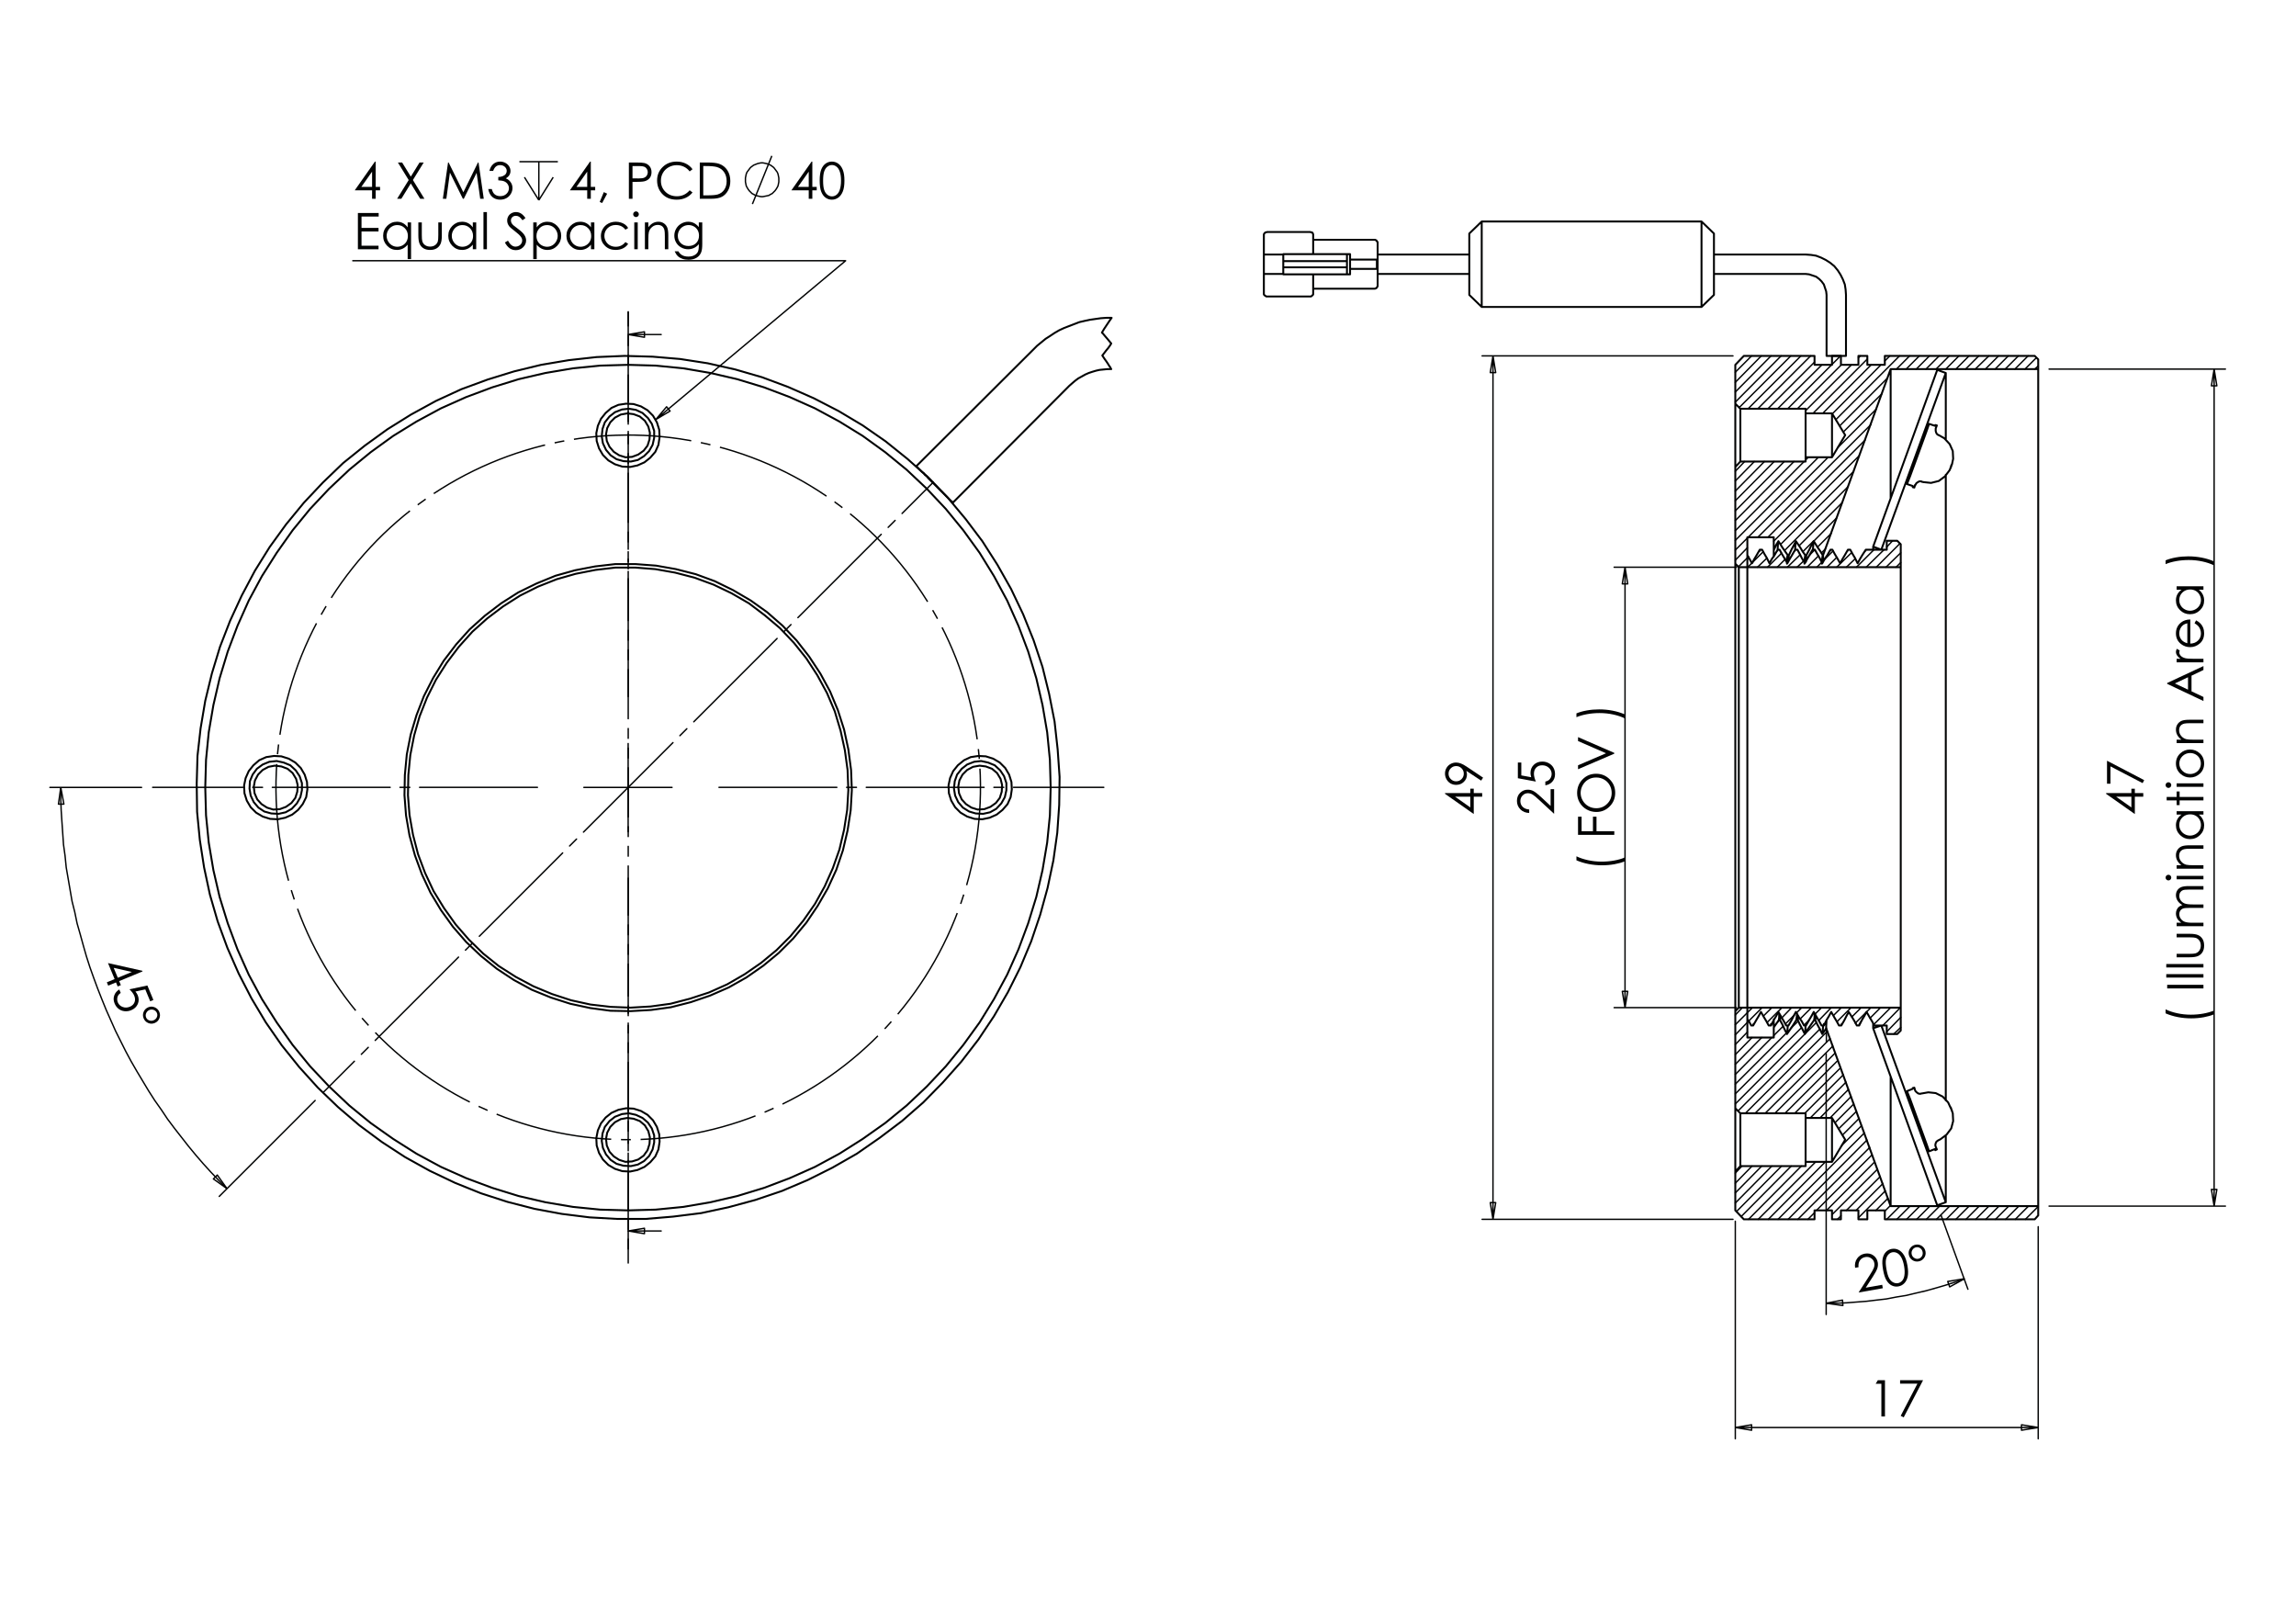 <?xml version="1.0" encoding="utf-8"?>
<!-- Generator: Adobe Illustrator 16.0.0, SVG Export Plug-In . SVG Version: 6.00 Build 0)  -->
<!DOCTYPE svg PUBLIC "-//W3C//DTD SVG 1.1//EN" "http://www.w3.org/Graphics/SVG/1.1/DTD/svg11.dtd">
<svg version="1.1" id="Ebene_1" xmlns="http://www.w3.org/2000/svg" xmlns:xlink="http://www.w3.org/1999/xlink" x="0px" y="0px"
	 width="841.89px" height="595.28px" viewBox="0 0 841.89 595.28" enable-background="new 0 0 841.89 595.28" xml:space="preserve">
<g>
	<path fill="#010202" d="M52.168,355.889l0.103,0.249l-8.568,3.549l0.615,1.486l-1.169,0.484l-0.615-1.486l-2.856,1.183
		l-0.505-1.219l2.856-1.183l-2.434-5.876L52.168,355.889z M43.198,358.468l5.16-2.137l-6.667-1.501L43.198,358.468z"/>
	<path fill="#010202" d="M56.249,366.615L55.08,367.1l-1.808-4.363l-3.604,0.773c0.377,0.469,0.655,0.918,0.833,1.345
		c0.463,1.118,0.47,2.194,0.021,3.23c-0.448,1.035-1.257,1.795-2.426,2.279c-0.808,0.334-1.625,0.454-2.453,0.361
		c-0.828-0.094-1.554-0.385-2.177-0.874c-0.623-0.488-1.107-1.149-1.453-1.983c-0.412-0.996-0.456-1.963-0.129-2.9
		c0.326-0.938,0.946-1.673,1.859-2.207l0.522,1.261c-0.434,0.29-0.752,0.608-0.954,0.956c-0.201,0.349-0.315,0.747-0.34,1.197
		c-0.026,0.45,0.047,0.882,0.218,1.293c0.334,0.807,0.927,1.374,1.778,1.699s1.735,0.299,2.653-0.081
		c0.828-0.344,1.393-0.884,1.693-1.621s0.27-1.543-0.092-2.416c-0.299-0.724-0.883-1.509-1.749-2.356l6.574-1.394L56.249,366.615z"
		/>
	<path fill="#010202" d="M56.738,375.049c-0.807,0.334-1.604,0.336-2.391,0.003c-0.787-0.332-1.346-0.9-1.678-1.701
		s-0.335-1.596-0.009-2.382c0.326-0.787,0.898-1.352,1.717-1.69c0.785-0.325,1.574-0.317,2.367,0.022s1.353,0.905,1.68,1.695
		c0.327,0.789,0.329,1.579,0.003,2.369C58.104,374.156,57.54,374.717,56.738,375.049z M56.311,374.063
		c0.565-0.234,0.965-0.611,1.197-1.131c0.232-0.521,0.242-1.04,0.027-1.558c-0.217-0.523-0.596-0.893-1.136-1.108
		c-0.541-0.216-1.086-0.211-1.635,0.017c-0.538,0.223-0.923,0.604-1.158,1.146c-0.234,0.54-0.245,1.065-0.033,1.578
		c0.212,0.512,0.586,0.872,1.12,1.081C55.229,374.297,55.767,374.287,56.311,374.063z"/>
</g>
<g>
	<path fill="#010202" d="M137.483,59.24h0.27v9.273h1.608v1.266h-1.608v3.092h-1.319v-3.092h-6.361L137.483,59.24z M136.434,68.514
		V62.93l-3.938,5.584H136.434z"/>
	<path fill="#010202" d="M145.898,59.575h1.554l3.182,5.174l3.201-5.174h1.532l-3.964,6.424l4.227,6.872h-1.554l-3.451-5.611
		l-3.462,5.611h-1.554l4.246-6.863L145.898,59.575z"/>
	<path fill="#010202" d="M162.385,72.871l1.902-13.296h0.216l5.403,10.909l5.352-10.909h0.213l1.913,13.296h-1.303l-1.313-9.509
		l-4.699,9.509h-0.34l-4.756-9.581l-1.306,9.581H162.385z"/>
	<path fill="#010202" d="M180.826,62.657h-1.355c0.247-1.097,0.72-1.94,1.418-2.531c0.699-0.59,1.524-0.886,2.477-0.886
		c0.692,0,1.338,0.158,1.938,0.475s1.063,0.743,1.392,1.279s0.492,1.097,0.492,1.681c0,1.146-0.568,2.052-1.707,2.721
		c0.638,0.26,1.162,0.639,1.572,1.139c0.578,0.705,0.867,1.495,0.867,2.368c0,0.754-0.199,1.473-0.597,2.156
		s-0.939,1.213-1.626,1.586c-0.687,0.374-1.455,0.561-2.305,0.561c-1.145,0-2.099-0.33-2.864-0.989
		c-0.765-0.66-1.265-1.629-1.5-2.906h1.302c0.229,0.861,0.557,1.485,0.984,1.871c0.549,0.488,1.247,0.732,2.097,0.732
		c0.964,0,1.737-0.29,2.322-0.868c0.584-0.578,0.876-1.256,0.876-2.033c0-0.519-0.146-1.004-0.438-1.456
		c-0.293-0.451-0.685-0.792-1.175-1.021c-0.491-0.229-1.252-0.37-2.282-0.425v-1.22c0.608,0,1.163-0.107,1.663-0.321
		s0.863-0.486,1.089-0.817c0.226-0.332,0.339-0.693,0.339-1.085c0-0.578-0.23-1.078-0.691-1.5s-1.044-0.633-1.748-0.633
		c-0.572,0-1.066,0.161-1.482,0.483C181.468,61.339,181.115,61.886,180.826,62.657z"/>
</g>
<path fill="none" stroke="#010202" stroke-width="0.51" stroke-miterlimit="10" d="M202.845,64.975l-5.269,8.401 M192.308,64.975
	l5.269,8.401 M197.576,59.279v14.097 M190.457,59.279h14.097"/>
<g>
	<path fill="#010202" d="M216.367,59.24h0.269v9.273h1.608v1.266h-1.608v3.092h-1.319v-3.092h-6.36L216.367,59.24z M215.316,68.514
		V62.93l-3.938,5.584H215.316z"/>
	<path fill="#010202" d="M221.406,70.431l1.22,0.578l-1.834,3.417l-0.895-0.38L221.406,70.431z"/>
	<path fill="#010202" d="M230.595,59.575h2.647c1.518,0,2.541,0.066,3.071,0.198c0.759,0.188,1.38,0.571,1.861,1.152
		c0.481,0.582,0.723,1.313,0.723,2.192c0,0.886-0.234,1.616-0.704,2.191c-0.47,0.576-1.118,0.963-1.942,1.162
		c-0.603,0.145-1.729,0.217-3.38,0.217h-0.948v6.183h-1.328V59.575z M231.923,60.876v4.511l2.25,0.027
		c0.909,0,1.574-0.083,1.996-0.248c0.422-0.166,0.753-0.434,0.994-0.803c0.241-0.37,0.361-0.783,0.361-1.241
		c0-0.444-0.12-0.852-0.361-1.222s-0.559-0.633-0.953-0.789s-1.041-0.235-1.938-0.235H231.923z"/>
	<path fill="#010202" d="M253.932,62.042l-1.048,0.805c-0.578-0.753-1.272-1.324-2.083-1.713c-0.81-0.389-1.7-0.583-2.67-0.583
		c-1.06,0-2.041,0.255-2.945,0.764c-0.903,0.51-1.604,1.193-2.101,2.052c-0.496,0.859-0.745,1.825-0.745,2.897
		c0,1.621,0.556,2.974,1.667,4.059c1.111,1.084,2.513,1.627,4.206,1.627c1.861,0,3.418-0.729,4.671-2.188l1.048,0.795
		c-0.663,0.844-1.489,1.496-2.48,1.957c-0.99,0.461-2.098,0.691-3.32,0.691c-2.324,0-4.158-0.774-5.502-2.323
		c-1.126-1.307-1.689-2.886-1.689-4.735c0-1.947,0.683-3.584,2.047-4.913s3.073-1.993,5.127-1.993c1.24,0,2.361,0.246,3.361,0.736
		C252.474,60.468,253.293,61.156,253.932,62.042z"/>
	<path fill="#010202" d="M256.597,72.871V59.575h2.756c1.987,0,3.43,0.159,4.327,0.479c1.289,0.452,2.296,1.235,3.022,2.351
		c0.726,1.114,1.089,2.443,1.089,3.985c0,1.332-0.288,2.504-0.863,3.517s-1.322,1.76-2.24,2.241
		c-0.919,0.482-2.206,0.724-3.862,0.724H256.597z M257.87,71.614h1.536c1.837,0,3.111-0.114,3.821-0.343
		c1-0.325,1.786-0.911,2.358-1.757s0.858-1.88,0.858-3.103c0-1.282-0.311-2.378-0.931-3.287s-1.484-1.532-2.593-1.869
		c-0.831-0.253-2.201-0.38-4.111-0.38h-0.939V71.614z"/>
</g>
<path fill="none" stroke="#010202" stroke-width="0.51" stroke-miterlimit="10" d="M275.894,74.8l7.12-17.657 M285.577,65.972V65.26
	l-0.142-0.712l-0.143-0.712l-0.285-0.712l-0.427-0.569l-0.427-0.57l-0.427-0.569l-0.57-0.427l-0.568-0.428l-0.712-0.284
	l-0.712-0.285l-0.712-0.143l-0.712-0.142h-0.712l-0.712,0.142l-0.57,0.143l-0.712,0.285l-0.712,0.284l-0.57,0.428l-0.568,0.427
	l-0.427,0.569l-0.428,0.57l-0.427,0.569l-0.285,0.712l-0.142,0.712l-0.142,0.712v0.712v0.712l0.142,0.712l0.142,0.712l0.285,0.569
	l0.427,0.712l0.428,0.57l0.427,0.427l0.568,0.57l0.57,0.284l0.712,0.428l0.712,0.143l0.57,0.142l0.712,0.143h0.712l0.712-0.143
	l0.712-0.142l0.712-0.143l0.712-0.428l0.568-0.284l0.57-0.57l0.427-0.427l0.427-0.57l0.427-0.712l0.285-0.569l0.143-0.712
	l0.142-0.712V65.972"/>
<g>
	<path fill="#010202" d="M297.595,59.24h0.269v9.273h1.609v1.266h-1.609v3.092h-1.319v-3.092h-6.365L297.595,59.24z M296.544,68.514
		V62.93l-3.94,5.584H296.544z"/>
	<path fill="#010202" d="M300.559,66.228c0-1.754,0.188-3.109,0.564-4.067s0.909-1.685,1.596-2.179
		c0.688-0.494,1.456-0.741,2.306-0.741c0.862,0,1.643,0.249,2.342,0.746s1.252,1.242,1.659,2.237c0.407,0.994,0.61,2.328,0.61,4.004
		c0,1.669-0.2,2.998-0.602,3.986c-0.4,0.988-0.953,1.733-1.659,2.236c-0.705,0.503-1.488,0.755-2.351,0.755
		c-0.85,0-1.615-0.244-2.296-0.732c-0.682-0.487-1.214-1.215-1.597-2.183C300.749,69.323,300.559,67.969,300.559,66.228z
		 M301.814,66.25c0,1.502,0.135,2.637,0.402,3.405c0.269,0.77,0.665,1.353,1.189,1.751c0.524,0.397,1.079,0.597,1.664,0.597
		c0.59,0,1.142-0.194,1.654-0.583c0.512-0.39,0.901-0.973,1.166-1.751c0.332-0.946,0.497-2.086,0.497-3.419
		c0-1.339-0.147-2.435-0.442-3.288c-0.296-0.854-0.704-1.478-1.226-1.872c-0.521-0.396-1.071-0.593-1.649-0.593
		c-0.591,0-1.146,0.197-1.664,0.593c-0.519,0.395-0.913,0.977-1.185,1.745S301.814,64.742,301.814,66.25z"/>
</g>
<g>
	<path fill="#010202" d="M131.229,78.086h7.62v1.301h-6.291v4.167h6.237v1.302h-6.237v5.225h6.237v1.302h-7.566V78.086z"/>
	<path fill="#010202" d="M150.727,81.548v13.432h-1.247v-5.288c-0.53,0.645-1.125,1.13-1.785,1.455s-1.382,0.488-2.165,0.488
		c-1.392,0-2.58-0.505-3.565-1.514c-0.985-1.01-1.479-2.237-1.479-3.684c0-1.416,0.497-2.627,1.492-3.634
		c0.994-1.006,2.19-1.51,3.588-1.51c0.808,0,1.538,0.172,2.192,0.516c0.653,0.344,1.228,0.858,1.722,1.546v-1.808H150.727z
		 M145.67,82.515c-0.704,0-1.354,0.173-1.95,0.52c-0.597,0.346-1.07,0.832-1.423,1.458c-0.352,0.626-0.527,1.288-0.527,1.986
		c0,0.691,0.178,1.354,0.532,1.985c0.355,0.633,0.832,1.125,1.431,1.477c0.6,0.353,1.242,0.528,1.928,0.528
		c0.692,0,1.349-0.175,1.969-0.523c0.62-0.35,1.097-0.822,1.431-1.418s0.501-1.267,0.501-2.013c0-1.138-0.374-2.089-1.124-2.854
		C147.688,82.896,146.765,82.515,145.67,82.515z"/>
	<path fill="#010202" d="M153.402,81.548h1.266v4.591c0,1.121,0.061,1.893,0.181,2.314c0.182,0.603,0.526,1.079,1.037,1.428
		c0.51,0.35,1.117,0.524,1.824,0.524c0.705,0,1.305-0.17,1.797-0.511c0.491-0.34,0.831-0.788,1.018-1.342
		c0.127-0.38,0.19-1.185,0.19-2.414v-4.591h1.293v4.826c0,1.355-0.158,2.377-0.475,3.064c-0.316,0.687-0.793,1.225-1.429,1.613
		s-1.433,0.583-2.391,0.583s-1.758-0.194-2.399-0.583s-1.121-0.931-1.438-1.627s-0.475-1.743-0.475-3.141V81.548z"/>
	<path fill="#010202" d="M174.617,81.548v9.834h-1.248v-1.69c-0.53,0.645-1.125,1.13-1.785,1.455
		c-0.659,0.325-1.381,0.488-2.165,0.488c-1.392,0-2.58-0.505-3.565-1.514c-0.985-1.01-1.478-2.237-1.478-3.684
		c0-1.416,0.497-2.627,1.491-3.634c0.994-1.006,2.19-1.51,3.588-1.51c0.808,0,1.538,0.172,2.192,0.516
		c0.653,0.344,1.228,0.858,1.722,1.546v-1.808H174.617z M169.56,82.515c-0.704,0-1.354,0.173-1.95,0.52
		c-0.596,0.346-1.07,0.832-1.422,1.458c-0.353,0.626-0.528,1.288-0.528,1.986c0,0.691,0.178,1.354,0.532,1.985
		c0.355,0.633,0.832,1.125,1.432,1.477c0.599,0.353,1.241,0.528,1.928,0.528c0.691,0,1.348-0.175,1.968-0.523
		c0.62-0.35,1.097-0.822,1.431-1.418c0.335-0.596,0.502-1.267,0.502-2.013c0-1.138-0.375-2.089-1.124-2.854
		C171.577,82.896,170.655,82.515,169.56,82.515z"/>
	<path fill="#010202" d="M177.274,77.751h1.266v13.631h-1.266V77.751z"/>
	<path fill="#010202" d="M185.129,88.905l1.13-0.678c0.796,1.464,1.715,2.196,2.757,2.196c0.446,0,0.865-0.104,1.257-0.313
		s0.689-0.486,0.895-0.836s0.308-0.72,0.308-1.111c0-0.446-0.15-0.883-0.452-1.311c-0.416-0.591-1.175-1.302-2.277-2.134
		c-1.109-0.837-1.799-1.442-2.07-1.816c-0.47-0.627-0.705-1.305-0.705-2.034c0-0.578,0.139-1.105,0.416-1.581
		c0.276-0.477,0.667-0.852,1.17-1.126c0.504-0.273,1.051-0.411,1.641-0.411c0.627,0,1.213,0.155,1.759,0.466
		c0.545,0.311,1.122,0.881,1.73,1.713l-1.085,0.822c-0.5-0.663-0.926-1.1-1.278-1.311s-0.737-0.316-1.152-0.316
		c-0.537,0-0.976,0.163-1.315,0.488c-0.341,0.325-0.511,0.726-0.511,1.202c0,0.289,0.06,0.569,0.181,0.841
		c0.12,0.271,0.341,0.566,0.66,0.886c0.175,0.168,0.747,0.611,1.717,1.328c1.151,0.85,1.94,1.606,2.368,2.269
		c0.428,0.663,0.643,1.329,0.643,1.998c0,0.964-0.366,1.802-1.099,2.513s-1.623,1.066-2.671,1.066c-0.808,0-1.54-0.215-2.196-0.646
		C186.289,90.639,185.684,89.917,185.129,88.905z"/>
	<path fill="#010202" d="M195.533,81.548h1.266v1.808c0.5-0.688,1.074-1.202,1.725-1.546s1.376-0.516,2.177-0.516
		c1.396,0,2.591,0.504,3.584,1.51c0.994,1.007,1.49,2.218,1.49,3.634c0,1.446-0.492,2.674-1.477,3.684
		c-0.984,1.009-2.171,1.514-3.562,1.514c-0.783,0-1.503-0.163-2.158-0.488c-0.656-0.325-1.25-0.811-1.779-1.455v5.288h-1.266V81.548
		z M200.596,82.515c-1.095,0-2.016,0.382-2.765,1.146c-0.748,0.765-1.123,1.716-1.123,2.854c0,0.746,0.167,1.417,0.501,2.013
		s0.812,1.068,1.434,1.418c0.622,0.349,1.279,0.523,1.971,0.523c0.68,0,1.318-0.176,1.916-0.528c0.599-0.352,1.075-0.844,1.43-1.477
		c0.354-0.632,0.532-1.294,0.532-1.985c0-0.698-0.176-1.36-0.527-1.986c-0.353-0.626-0.825-1.112-1.421-1.458
		C201.948,82.688,201.299,82.515,200.596,82.515z"/>
	<path fill="#010202" d="M217.941,81.548v9.834h-1.248v-1.69c-0.53,0.645-1.125,1.13-1.785,1.455
		c-0.659,0.325-1.381,0.488-2.165,0.488c-1.392,0-2.58-0.505-3.565-1.514c-0.985-1.01-1.478-2.237-1.478-3.684
		c0-1.416,0.497-2.627,1.491-3.634c0.994-1.006,2.19-1.51,3.588-1.51c0.808,0,1.538,0.172,2.192,0.516
		c0.653,0.344,1.228,0.858,1.722,1.546v-1.808H217.941z M212.884,82.515c-0.704,0-1.354,0.173-1.95,0.52
		c-0.596,0.346-1.07,0.832-1.422,1.458c-0.353,0.626-0.528,1.288-0.528,1.986c0,0.691,0.178,1.354,0.532,1.985
		c0.355,0.633,0.832,1.125,1.432,1.477c0.599,0.353,1.241,0.528,1.928,0.528c0.691,0,1.348-0.175,1.968-0.523
		c0.62-0.35,1.097-0.822,1.431-1.418c0.335-0.596,0.502-1.267,0.502-2.013c0-1.138-0.375-2.089-1.124-2.854
		C214.901,82.896,213.979,82.515,212.884,82.515z"/>
	<path fill="#010202" d="M230.333,83.59l-1.003,0.624c-0.867-1.151-2.05-1.727-3.548-1.727c-1.198,0-2.192,0.386-2.984,1.156
		c-0.791,0.77-1.188,1.706-1.188,2.808c0,0.716,0.183,1.391,0.547,2.022s0.863,1.122,1.498,1.472
		c0.636,0.349,1.347,0.523,2.136,0.523c1.444,0,2.624-0.575,3.539-1.727l1.003,0.66c-0.47,0.708-1.101,1.257-1.894,1.646
		c-0.792,0.391-1.694,0.586-2.707,0.586c-1.555,0-2.844-0.494-3.868-1.482s-1.537-2.19-1.537-3.606c0-0.952,0.239-1.836,0.719-2.653
		c0.479-0.816,1.138-1.453,1.975-1.911c0.838-0.458,1.775-0.688,2.812-0.688c0.65,0,1.279,0.1,1.885,0.299
		c0.605,0.198,1.119,0.458,1.541,0.777S230.038,83.096,230.333,83.59z"/>
	<path fill="#010202" d="M233.203,77.498c0.288,0,0.534,0.103,0.738,0.308s0.306,0.451,0.306,0.741c0,0.283-0.102,0.527-0.306,0.731
		c-0.204,0.205-0.45,0.308-0.738,0.308c-0.282,0-0.525-0.103-0.729-0.308c-0.204-0.204-0.307-0.448-0.307-0.731
		c0-0.29,0.103-0.536,0.307-0.741C232.678,77.601,232.921,77.498,233.203,77.498z M232.575,81.548h1.266v9.834h-1.266V81.548z"/>
	<path fill="#010202" d="M236.471,81.548h1.266v1.762c0.506-0.675,1.066-1.179,1.682-1.514c0.614-0.334,1.283-0.502,2.006-0.502
		c0.735,0,1.388,0.188,1.957,0.561c0.569,0.374,0.99,0.877,1.262,1.51c0.271,0.633,0.406,1.618,0.406,2.956v5.062h-1.266V86.69
		c0-1.133-0.047-1.889-0.141-2.269c-0.146-0.651-0.428-1.141-0.844-1.469s-0.958-0.493-1.627-0.493c-0.766,0-1.451,0.254-2.057,0.76
		c-0.606,0.506-1.005,1.133-1.198,1.88c-0.12,0.488-0.181,1.38-0.181,2.676v3.606h-1.266V81.548z"/>
	<path fill="#010202" d="M256.239,81.548h1.266v7.836c0,1.38-0.121,2.39-0.362,3.028c-0.331,0.903-0.906,1.6-1.727,2.088
		c-0.819,0.488-1.805,0.732-2.955,0.732c-0.844,0-1.602-0.12-2.273-0.358s-1.219-0.559-1.641-0.961s-0.811-0.989-1.166-1.764h1.374
		c0.374,0.651,0.856,1.133,1.448,1.446c0.591,0.313,1.324,0.471,2.198,0.471c0.863,0,1.592-0.161,2.187-0.482
		c0.594-0.321,1.018-0.726,1.271-1.211c0.253-0.487,0.38-1.272,0.38-2.356v-0.506c-0.477,0.603-1.059,1.065-1.747,1.388
		c-0.688,0.322-1.417,0.483-2.189,0.483c-0.904,0-1.755-0.225-2.552-0.674c-0.796-0.448-1.411-1.053-1.846-1.813
		c-0.434-0.759-0.651-1.594-0.651-2.503c0-0.91,0.227-1.759,0.679-2.545s1.078-1.408,1.878-1.866
		c0.799-0.458,1.642-0.688,2.528-0.688c0.736,0,1.423,0.152,2.059,0.457c0.637,0.304,1.25,0.806,1.842,1.505V81.548z
		 M252.506,82.515c-0.717,0-1.383,0.173-1.998,0.52c-0.614,0.347-1.097,0.826-1.445,1.438c-0.35,0.611-0.524,1.272-0.524,1.983
		c0,1.079,0.361,1.971,1.084,2.676c0.724,0.705,1.66,1.058,2.812,1.058c1.163,0,2.099-0.35,2.807-1.049
		c0.708-0.698,1.063-1.617,1.063-2.757c0-0.741-0.163-1.402-0.488-1.983c-0.325-0.582-0.787-1.041-1.383-1.379
		C253.835,82.684,253.192,82.515,252.506,82.515z"/>
</g>
<g>
	<path fill="#010202" d="M772.256,291.032v-0.27h9.274v-1.609h1.266v1.609h3.091v1.32h-3.091v6.365L772.256,291.032z
		 M781.53,292.083h-5.585l5.585,3.94V292.083z"/>
	<path fill="#010202" d="M772.591,287.327v-8.436l13.63,7.115l-0.563,1.102l-11.801-6.14v6.358H772.591z"/>
</g>
<g>
	<path fill="#010202" d="M794.068,371.51v-1.464c1.211,0.591,2.625,1.063,4.239,1.419c1.615,0.355,3.281,0.533,4.999,0.533
		c1.591,0,3.124-0.134,4.601-0.402c1.476-0.268,2.774-0.637,3.896-1.107v1.393c-1.072,0.445-2.335,0.801-3.787,1.066
		c-1.452,0.265-2.965,0.397-4.538,0.397c-1.692,0-3.343-0.156-4.948-0.47S795.437,372.106,794.068,371.51z"/>
	<path fill="#010202" d="M794.656,362.373v-1.329h13.296v1.329H794.656z"/>
	<path fill="#010202" d="M794.321,358.396v-1.266h13.631v1.266H794.321z"/>
	<path fill="#010202" d="M794.321,354.69v-1.266h13.631v1.266H794.321z"/>
	<path fill="#010202" d="M798.118,350.958v-1.266h4.592c1.12,0,1.892-0.061,2.313-0.181c0.603-0.182,1.079-0.526,1.429-1.036
		c0.349-0.511,0.523-1.118,0.523-1.824s-0.17-1.305-0.511-1.797c-0.34-0.491-0.787-0.831-1.342-1.019
		c-0.38-0.126-1.185-0.189-2.413-0.189h-4.592v-1.293h4.826c1.356,0,2.378,0.158,3.064,0.475s1.225,0.793,1.613,1.428
		c0.389,0.636,0.583,1.433,0.583,2.391s-0.194,1.758-0.583,2.399c-0.389,0.643-0.931,1.121-1.627,1.438s-1.743,0.475-3.141,0.475
		H798.118z"/>
	<path fill="#010202" d="M798.118,339.553v-1.266h1.699c-0.627-0.44-1.085-0.893-1.374-1.357c-0.386-0.64-0.578-1.313-0.578-2.018
		c0-0.477,0.093-0.929,0.28-1.357c0.187-0.429,0.435-0.778,0.745-1.05s0.755-0.507,1.333-0.706c-0.771-0.42-1.356-0.946-1.758-1.577
		c-0.4-0.632-0.601-1.311-0.601-2.038c0-0.679,0.171-1.278,0.515-1.799c0.344-0.52,0.822-0.906,1.438-1.158
		c0.614-0.253,1.536-0.379,2.766-0.379h5.369v1.292h-5.369c-1.055,0-1.779,0.075-2.174,0.226s-0.713,0.407-0.953,0.771
		c-0.241,0.363-0.362,0.797-0.362,1.302c0,0.612,0.182,1.172,0.543,1.68s0.844,0.878,1.446,1.112s1.608,0.352,3.019,0.352h3.851
		v1.265h-5.034c-1.188,0-1.993,0.074-2.418,0.222s-0.766,0.405-1.021,0.772c-0.256,0.368-0.385,0.805-0.385,1.311
		c0,0.585,0.177,1.132,0.529,1.641c0.353,0.51,0.827,0.886,1.424,1.13s1.509,0.366,2.738,0.366h4.167v1.266H798.118z"/>
	<path fill="#010202" d="M794.068,321.742c0-0.287,0.103-0.533,0.308-0.737s0.452-0.307,0.741-0.307
		c0.283,0,0.527,0.103,0.732,0.307c0.204,0.204,0.307,0.45,0.307,0.737c0,0.282-0.103,0.525-0.307,0.729
		c-0.205,0.204-0.449,0.306-0.732,0.306c-0.289,0-0.536-0.102-0.741-0.306S794.068,322.024,794.068,321.742z M798.118,322.371
		v-1.266h9.834v1.266H798.118z"/>
	<path fill="#010202" d="M798.118,318.476v-1.265h1.763c-0.675-0.507-1.18-1.067-1.515-1.682c-0.334-0.614-0.501-1.283-0.501-2.006
		c0-0.735,0.187-1.388,0.56-1.957c0.374-0.569,0.877-0.989,1.51-1.261s1.618-0.407,2.956-0.407h5.062v1.266h-4.691
		c-1.133,0-1.889,0.047-2.269,0.141c-0.65,0.146-1.141,0.428-1.469,0.844s-0.492,0.958-0.492,1.627c0,0.766,0.253,1.451,0.759,2.057
		s1.133,1.005,1.88,1.197c0.488,0.121,1.38,0.182,2.676,0.182h3.606v1.265H798.118z"/>
	<path fill="#010202" d="M798.118,297.39h9.834v1.247h-1.69c0.646,0.53,1.13,1.125,1.455,1.785c0.326,0.66,0.488,1.382,0.488,2.165
		c0,1.392-0.505,2.58-1.514,3.565c-1.01,0.984-2.237,1.478-3.684,1.478c-1.416,0-2.627-0.497-3.634-1.491
		c-1.006-0.994-1.509-2.19-1.509-3.588c0-0.808,0.171-1.538,0.515-2.192c0.344-0.653,0.858-1.228,1.546-1.722h-1.808V297.39z
		 M799.085,302.446c0,0.704,0.173,1.354,0.52,1.95c0.346,0.596,0.832,1.069,1.458,1.422c0.626,0.352,1.288,0.528,1.986,0.528
		c0.692,0,1.354-0.178,1.986-0.533c0.632-0.354,1.124-0.832,1.476-1.431c0.353-0.599,0.528-1.241,0.528-1.928
		c0-0.691-0.175-1.348-0.523-1.968c-0.35-0.62-0.821-1.097-1.417-1.431c-0.597-0.334-1.268-0.501-2.014-0.501
		c-1.138,0-2.089,0.375-2.854,1.124C799.468,300.429,799.085,301.352,799.085,302.446z"/>
	<path fill="#010202" d="M794.466,293.44v-1.266h3.652v-2.006h1.094v2.006h8.74v1.266h-8.74v1.727h-1.094v-1.727H794.466z"/>
	<path fill="#010202" d="M794.068,287.832c0-0.287,0.103-0.533,0.308-0.737s0.452-0.307,0.741-0.307
		c0.283,0,0.527,0.103,0.732,0.307c0.204,0.204,0.307,0.45,0.307,0.737c0,0.282-0.103,0.525-0.307,0.729
		c-0.205,0.204-0.449,0.306-0.732,0.306c-0.289,0-0.536-0.102-0.741-0.306S794.068,288.114,794.068,287.832z M798.118,288.461
		v-1.266h9.834v1.266H798.118z"/>
	<path fill="#010202" d="M797.865,279.911c0-1.515,0.548-2.771,1.645-3.767c1.001-0.905,2.185-1.357,3.553-1.357
		c1.374,0,2.574,0.478,3.602,1.435s1.541,2.187,1.541,3.689c0,1.509-0.514,2.742-1.541,3.698c-1.027,0.957-2.228,1.436-3.602,1.436
		c-1.362,0-2.543-0.453-3.544-1.358C798.416,282.69,797.865,281.433,797.865,279.911z M799.104,279.916
		c0,1.052,0.389,1.956,1.166,2.712s1.717,1.134,2.819,1.134c0.712,0,1.374-0.173,1.989-0.518c0.614-0.345,1.089-0.81,1.423-1.396
		c0.335-0.587,0.502-1.23,0.502-1.932s-0.167-1.346-0.502-1.933c-0.334-0.586-0.809-1.052-1.423-1.396
		c-0.615-0.345-1.277-0.517-1.989-0.517c-1.103,0-2.042,0.379-2.819,1.138S799.104,278.87,799.104,279.916z"/>
	<path fill="#010202" d="M798.118,272.445v-1.265h1.763c-0.675-0.507-1.18-1.067-1.515-1.682c-0.334-0.614-0.501-1.283-0.501-2.006
		c0-0.735,0.187-1.388,0.56-1.957c0.374-0.569,0.877-0.989,1.51-1.261s1.618-0.407,2.956-0.407h5.062v1.266h-4.691
		c-1.133,0-1.889,0.047-2.269,0.141c-0.65,0.146-1.141,0.428-1.469,0.844s-0.492,0.958-0.492,1.627c0,0.766,0.253,1.451,0.759,2.057
		s1.133,1.005,1.88,1.197c0.488,0.121,1.38,0.182,2.676,0.182h3.606v1.265H798.118z"/>
	<path fill="#010202" d="M794.656,250.393l13.296-6.2v1.436l-4.375,2.091v5.728l4.375,2.071V257l-13.296-6.282V250.393z
		 M797.481,250.561l4.813,2.278v-4.545L797.481,250.561z"/>
	<path fill="#010202" d="M798.118,242.819v-1.293h1.437c-0.565-0.385-0.989-0.792-1.27-1.22s-0.42-0.874-0.42-1.338
		c0-0.349,0.111-0.723,0.334-1.121l1.066,0.66c-0.114,0.266-0.172,0.488-0.172,0.669c0,0.422,0.174,0.828,0.521,1.22
		c0.347,0.393,0.884,0.69,1.613,0.896c0.561,0.156,1.693,0.234,3.398,0.234h3.326v1.293H798.118z"/>
	<path fill="#010202" d="M804.689,228.494l0.561-1.066c0.687,0.35,1.241,0.753,1.663,1.212s0.742,0.974,0.962,1.547
		c0.221,0.573,0.33,1.222,0.33,1.945c0,1.604-0.525,2.859-1.577,3.763c-1.052,0.905-2.24,1.357-3.565,1.357
		c-1.248,0-2.359-0.383-3.336-1.149c-1.241-0.971-1.861-2.271-1.861-3.899c0-1.677,0.636-3.015,1.907-4.017
		c0.897-0.711,2.019-1.073,3.362-1.085v8.848c1.142-0.024,2.078-0.389,2.809-1.095c0.73-0.706,1.096-1.578,1.096-2.615
		c0-0.5-0.087-0.988-0.261-1.461s-0.405-0.876-0.693-1.208C805.797,229.239,805.331,228.88,804.689,228.494z M802.041,228.494
		c-0.675,0.169-1.215,0.415-1.618,0.737s-0.729,0.75-0.977,1.281c-0.247,0.531-0.37,1.089-0.37,1.674
		c0,0.965,0.311,1.795,0.931,2.488c0.452,0.507,1.13,0.89,2.034,1.149V228.494z"/>
	<path fill="#010202" d="M798.118,214.946h9.834v1.247h-1.69c0.646,0.53,1.13,1.125,1.455,1.785c0.326,0.66,0.488,1.381,0.488,2.165
		c0,1.392-0.505,2.581-1.514,3.565c-1.01,0.985-2.237,1.478-3.684,1.478c-1.416,0-2.627-0.497-3.634-1.491
		c-1.006-0.994-1.509-2.19-1.509-3.588c0-0.807,0.171-1.538,0.515-2.192c0.344-0.653,0.858-1.228,1.546-1.722h-1.808V214.946z
		 M799.085,220.003c0,0.704,0.173,1.354,0.52,1.95c0.346,0.596,0.832,1.07,1.458,1.422s1.288,0.528,1.986,0.528
		c0.692,0,1.354-0.177,1.986-0.533c0.632-0.355,1.124-0.832,1.476-1.431c0.353-0.599,0.528-1.241,0.528-1.927
		c0-0.692-0.175-1.348-0.523-1.968c-0.35-0.62-0.821-1.097-1.417-1.431c-0.597-0.334-1.268-0.501-2.014-0.501
		c-1.138,0-2.089,0.375-2.854,1.124C799.468,217.985,799.085,218.908,799.085,220.003z"/>
	<path fill="#010202" d="M811.803,205.8v1.464c-1.211-0.597-2.624-1.071-4.239-1.423c-1.615-0.353-3.281-0.529-4.998-0.529
		c-1.591,0-3.125,0.134-4.602,0.402c-1.476,0.269-2.774,0.637-3.896,1.107v-1.392c1.073-0.452,2.337-0.809,3.792-1.071
		s2.969-0.393,4.542-0.393c1.688,0,3.334,0.157,4.939,0.47C808.948,204.749,810.435,205.204,811.803,205.8z"/>
</g>
<g>
	<path fill="#010202" d="M560.72,296.771v1.274c-1.311-0.036-2.387-0.475-3.229-1.315s-1.264-1.879-1.264-3.114
		c0-1.224,0.396-2.214,1.185-2.971c0.79-0.756,1.722-1.135,2.795-1.135c0.753,0,1.46,0.181,2.12,0.541
		c0.66,0.361,1.554,1.062,2.682,2.102l3.566,3.313v-6.136h1.283v9.032l-5.49-5.081c-1.104-1.031-1.922-1.701-2.456-2.012
		c-0.533-0.311-1.096-0.466-1.687-0.466c-0.748,0-1.392,0.279-1.932,0.837s-0.81,1.24-0.81,2.048c0,0.85,0.283,1.557,0.85,2.12
		S559.696,296.693,560.72,296.771z"/>
	<path fill="#010202" d="M556.563,279.548h1.266v4.726l3.625,0.666c-0.169-0.578-0.254-1.099-0.254-1.563
		c0-1.211,0.405-2.209,1.216-2.994c0.811-0.786,1.849-1.179,3.114-1.179c0.873,0,1.675,0.202,2.404,0.605
		c0.729,0.404,1.287,0.951,1.676,1.642c0.389,0.689,0.583,1.487,0.583,2.391c0,1.079-0.329,1.989-0.989,2.731
		c-0.66,0.741-1.514,1.184-2.563,1.329v-1.365c0.513-0.103,0.928-0.276,1.247-0.521s0.577-0.569,0.773-0.977
		c0.195-0.406,0.293-0.833,0.293-1.279c0-0.874-0.33-1.624-0.992-2.251s-1.489-0.94-2.482-0.94c-0.896,0-1.625,0.283-2.185,0.85
		s-0.839,1.323-0.839,2.27c0,0.784,0.237,1.733,0.714,2.849l-6.607-1.23V279.548z"/>
</g>
<g>
	<path fill="#010202" d="M578.04,315.4v-1.465c1.211,0.591,2.625,1.064,4.239,1.42c1.615,0.355,3.281,0.533,4.999,0.533
		c1.591,0,3.124-0.134,4.601-0.402c1.476-0.269,2.774-0.638,3.896-1.107v1.393c-1.072,0.445-2.335,0.801-3.787,1.066
		s-2.965,0.397-4.538,0.397c-1.692,0-3.343-0.156-4.948-0.47S579.408,315.997,578.04,315.4z"/>
	<path fill="#010202" d="M578.628,306.07v-6.663h1.302v5.334h4.167v-5.334h1.301v5.334h6.526v1.329H578.628z"/>
	<path fill="#010202" d="M578.293,290.761c0-2.014,0.672-3.699,2.016-5.057c1.344-1.356,2.998-2.035,4.963-2.035
		c1.946,0,3.598,0.677,4.953,2.03c1.355,1.354,2.033,3.005,2.033,4.953c0,1.972-0.675,3.637-2.024,4.993
		c-1.35,1.357-2.982,2.036-4.898,2.036c-1.278,0-2.462-0.31-3.553-0.928s-1.944-1.461-2.563-2.528
		C578.603,293.158,578.293,292.003,578.293,290.761z M579.586,290.702c0,0.984,0.256,1.917,0.769,2.798
		c0.513,0.882,1.203,1.569,2.072,2.064c0.868,0.495,1.836,0.743,2.903,0.743c1.58,0,2.914-0.548,4.003-1.644
		s1.633-2.416,1.633-3.962c0-1.032-0.25-1.987-0.751-2.866c-0.5-0.878-1.185-1.563-2.054-2.055
		c-0.868-0.492-1.833-0.738-2.895-0.738c-1.055,0-2.01,0.246-2.863,0.738c-0.853,0.491-1.536,1.185-2.049,2.077
		C579.842,288.752,579.586,289.7,579.586,290.702z"/>
	<path fill="#010202" d="M578.628,282.015v-1.446l10.272-4.408l-10.272-4.479v-1.447l13.296,5.786v0.289L578.628,282.015z"/>
	<path fill="#010202" d="M595.774,261.908v1.465c-1.211-0.597-2.624-1.071-4.239-1.424s-3.281-0.529-4.998-0.529
		c-1.591,0-3.125,0.135-4.602,0.402c-1.476,0.269-2.774,0.638-3.896,1.107v-1.392c1.073-0.452,2.337-0.81,3.792-1.071
		c1.455-0.263,2.969-0.394,4.542-0.394c1.688,0,3.334,0.157,4.939,0.471C592.92,260.856,594.406,261.312,595.774,261.908z"/>
</g>
<g>
	<path fill="#010202" d="M529.849,291.024v-0.269h9.274v-1.608h1.266v1.608h3.091v1.318h-3.091v6.36L529.849,291.024z
		 M539.123,292.074h-5.585l5.585,3.938V292.074z"/>
	<path fill="#010202" d="M543.813,285.1l-0.704,1.094l-5.445-3.596c0.159,0.482,0.238,0.935,0.238,1.356
		c0,1.057-0.381,1.952-1.144,2.688c-0.762,0.736-1.7,1.104-2.815,1.104c-0.765,0-1.455-0.178-2.069-0.533
		c-0.615-0.355-1.106-0.859-1.474-1.513s-0.552-1.354-0.552-2.101c0-0.735,0.178-1.414,0.533-2.037
		c0.356-0.624,0.854-1.113,1.492-1.468c0.639-0.355,1.319-0.533,2.042-0.533c0.549,0,1.123,0.109,1.723,0.329
		c0.6,0.221,1.321,0.613,2.164,1.18L543.813,285.1z M536.736,283.648c0-0.778-0.272-1.439-0.817-1.981
		c-0.546-0.542-1.204-0.813-1.976-0.813s-1.43,0.272-1.975,0.817c-0.546,0.545-0.818,1.206-0.818,1.982
		c0,0.771,0.272,1.43,0.818,1.975c0.545,0.545,1.203,0.817,1.975,0.817s1.43-0.273,1.976-0.819
		C536.464,285.08,536.736,284.421,536.736,283.648z"/>
</g>
<g>
	<path fill="#010202" d="M688.563,506.004h2.611V519.3h-1.319v-11.994h-2.087L688.563,506.004z"/>
	<path fill="#010202" d="M696.721,506.004h8.429l-7.11,13.63l-1.1-0.563l6.135-11.801h-6.354V506.004z"/>
</g>
<g>
	<path fill="#010202" d="M681.475,464.577l-1.254,0.222c-0.191-1.298,0.053-2.434,0.734-3.408c0.682-0.976,1.629-1.57,2.846-1.785
		c1.203-0.212,2.246,0.006,3.129,0.651c0.881,0.646,1.416,1.499,1.602,2.556c0.131,0.741,0.076,1.469-0.164,2.182
		s-0.775,1.715-1.602,3.005l-2.643,4.088l6.039-1.064l0.223,1.264l-8.889,1.567l4.047-6.289c0.822-1.266,1.342-2.188,1.555-2.769
		c0.211-0.578,0.268-1.159,0.164-1.74c-0.129-0.737-0.516-1.323-1.158-1.758c-0.643-0.436-1.361-0.582-2.156-0.442
		c-0.836,0.147-1.482,0.55-1.939,1.205C681.553,462.716,681.375,463.556,681.475,464.577z"/>
	<path fill="#010202" d="M690.477,465.523c-0.305-1.728-0.354-3.096-0.148-4.104c0.203-1.01,0.6-1.816,1.191-2.423
		c0.59-0.605,1.303-0.982,2.139-1.13c0.85-0.149,1.66-0.04,2.436,0.328c0.773,0.368,1.449,1.008,2.021,1.915
		c0.572,0.909,1.004,2.188,1.295,3.838c0.291,1.644,0.324,2.987,0.102,4.03c-0.225,1.043-0.639,1.872-1.246,2.49
		c-0.605,0.618-1.334,1.002-2.182,1.151c-0.836,0.147-1.631,0.04-2.387-0.322s-1.404-0.986-1.949-1.873
		C691.203,468.539,690.779,467.238,690.477,465.523z M691.719,465.328c0.26,1.479,0.59,2.573,0.986,3.284
		c0.398,0.71,0.889,1.217,1.475,1.518c0.584,0.301,1.164,0.399,1.74,0.298c0.582-0.103,1.09-0.39,1.527-0.861
		c0.436-0.472,0.719-1.114,0.844-1.925c0.162-0.991,0.127-2.142-0.104-3.454c-0.232-1.318-0.57-2.372-1.008-3.162
		c-0.439-0.789-0.949-1.333-1.531-1.631c-0.582-0.299-1.156-0.398-1.727-0.298c-0.582,0.103-1.092,0.394-1.533,0.873
		c-0.443,0.479-0.73,1.12-0.863,1.924C691.393,462.699,691.457,463.842,691.719,465.328z"/>
	<path fill="#010202" d="M706.041,458.841c0.152,0.861-0.02,1.639-0.514,2.335c-0.496,0.696-1.17,1.12-2.023,1.271
		s-1.631-0.018-2.328-0.507c-0.699-0.489-1.123-1.17-1.277-2.041c-0.148-0.838,0.029-1.606,0.533-2.307
		c0.504-0.701,1.176-1.126,2.018-1.274c0.844-0.148,1.615,0.021,2.316,0.511C705.465,457.315,705.891,457.987,706.041,458.841z
		 M704.986,459.046c-0.105-0.603-0.389-1.073-0.846-1.413s-0.963-0.461-1.514-0.364c-0.559,0.099-1,0.389-1.328,0.869
		c-0.328,0.481-0.439,1.015-0.338,1.599c0.102,0.573,0.391,1.034,0.867,1.379s0.988,0.471,1.533,0.374
		c0.547-0.097,0.979-0.383,1.299-0.859C704.98,460.152,705.088,459.625,704.986,459.046z"/>
</g>
<polyline fill="none" stroke="#010202" stroke-width="0.51" stroke-miterlimit="10" stroke-dasharray="43.2,3.6,3.6,3.6" stroke-dashoffset="6" points="
	192.587,165.137 189.366,166.167 186.173,167.283 183.012,168.481 179.882,169.761 176.787,171.124 173.729,172.567 
	170.709,174.088 167.73,175.689 164.795,177.366 161.903,179.121 159.06,180.949 156.264,182.852 153.521,184.828 150.829,186.876 
	148.192,188.991 145.61,191.176 143.088,193.429 140.625,195.745 138.224,198.126 135.886,200.568 133.612,203.071 131.405,205.632 
	129.265,208.252 127.194,210.925 125.195,213.652 123.269,216.429 121.414,219.257 119.634,222.133 117.932,225.055 
	116.305,228.019 114.756,231.024 113.288,234.071 111.898,237.154 110.591,240.271 109.365,243.423 108.223,246.605 
	107.164,249.819 106.189,253.056 105.299,256.317 104.497,259.604 103.779,262.907 103.148,266.229 102.604,269.567 
	102.148,272.917 101.781,276.279 101.5,279.648 101.309,283.023 101.206,286.404 101.19,289.786 101.264,293.167 101.427,296.544 
	101.677,299.916 102.016,303.281 102.443,306.633 102.957,309.976 103.56,313.305 104.248,316.614 105.022,319.907 105.883,323.176 
	106.831,326.424 107.86,329.642 108.975,332.834 110.174,335.996 111.454,339.128 112.815,342.221 114.258,345.28 115.78,348.301 
	117.38,351.279 119.058,354.213 120.812,357.105 122.642,359.95 124.544,362.743 126.521,365.488 128.567,368.18 130.685,370.816 
	132.869,373.397 135.12,375.92 137.437,378.384 139.818,380.784 142.26,383.123 144.764,385.398 147.325,387.604 149.943,389.742 
	152.618,391.814 155.344,393.814 158.123,395.741 160.951,397.597 163.826,399.376 166.748,401.078 169.712,402.705 
	172.718,404.252 175.762,405.723 178.847,407.111 181.966,408.418 185.117,409.645 188.299,410.787 191.51,411.845 194.748,412.82 
	198.01,413.708 201.295,414.515 204.6,415.231 207.921,415.86 211.259,416.405 214.609,416.861 217.971,417.229 221.341,417.51 
	224.717,417.699 228.098,417.805 231.478,417.818 234.858,417.746 238.235,417.582 241.608,417.332 244.973,416.992 
	248.328,416.566 251.669,416.053 254.998,415.449 258.307,414.762 261.599,413.986 264.868,413.127 268.115,412.178 
	271.335,411.149 274.528,410.034 277.689,408.835 280.819,407.556 283.915,406.193 286.973,404.752 289.993,403.231 
	292.972,401.629 295.907,399.949 298.798,398.197 301.642,396.367 304.437,394.465 307.181,392.487 309.873,390.443 
	312.509,388.324 315.09,386.141 317.614,383.891 320.077,381.571 322.479,379.19 324.816,376.749 327.09,374.246 329.298,371.685 
	331.437,369.067 333.507,366.392 335.507,363.666 337.434,360.888 339.289,358.06 341.066,355.184 342.77,352.261 344.398,349.299 
	345.944,346.292 347.416,343.247 348.804,340.163 350.111,337.045 351.337,333.894 352.478,330.709 353.537,327.5 354.512,324.263 
	355.402,321 356.204,317.713 356.922,314.412 357.553,311.088 358.098,307.751 358.553,304.399 358.921,301.037 359.201,297.669 
	359.393,294.293 359.496,290.912 359.511,287.532 359.438,284.15 359.274,280.772 359.024,277.4 358.685,274.038 358.259,270.683 
	357.745,267.341 357.144,264.012 356.455,260.702 355.679,257.412 354.818,254.14 353.872,250.893 352.842,247.674 351.727,244.482 
	350.529,241.318 349.247,238.188 347.886,235.095 346.444,232.037 344.921,229.018 343.322,226.038 341.644,223.102 339.89,220.211 
	338.06,217.369 336.158,214.574 334.18,211.829 332.135,209.137 330.018,206.5 327.833,203.919 325.581,201.395 323.264,198.933 
	320.883,196.532 318.441,194.193 315.938,191.918 313.377,189.713 310.757,187.574 308.084,185.502 305.356,183.502 
	302.578,181.575 299.751,179.722 296.876,177.943 293.956,176.238 290.991,174.612 287.985,173.065 284.939,171.595 
	281.855,170.206 278.738,168.898 275.584,167.673 272.402,166.529 269.191,165.472 265.953,164.496 262.69,163.609 259.407,162.804 
	256.102,162.085 252.78,161.456 249.442,160.913 246.092,160.457 242.731,160.088 239.36,159.807 235.984,159.617 232.606,159.512 
	229.224,159.499 225.843,159.573 222.466,159.735 219.094,159.985 215.729,160.324 212.374,160.75 209.032,161.264 205.706,161.867 
	202.395,162.555 199.103,163.331 195.833,164.191 192.587,165.137 "/>
<polyline fill="none" stroke="#010202" stroke-width="0.51" stroke-miterlimit="10" points="669.617,477.78 673.319,477.78 
	677.022,477.639 680.725,477.352 684.426,477.068 687.986,476.64 691.689,476.215 695.391,475.502 698.95,474.933 702.511,474.078 
	706.214,473.222 709.773,472.227 713.19,471.23 716.75,470.09 720.31,468.809 "/>
<polyline fill="none" stroke="#010202" stroke-width="0.51" stroke-miterlimit="10" points="22.287,288.678 22.287,292.949 
	22.43,297.08 22.714,301.352 22.999,305.481 23.284,309.611 23.854,313.739 24.281,318.011 24.993,322.141 25.705,326.271 
	26.417,330.4 27.414,334.386 28.268,338.517 29.407,342.504 30.546,346.635 31.686,350.62 32.967,354.608 34.391,358.594 
	35.815,362.439 37.381,366.425 38.947,370.271 40.656,374.115 42.365,377.962 44.216,381.663 46.067,385.365 48.061,389.066 
	50.197,392.769 52.333,396.328 54.469,399.889 56.747,403.448 59.167,406.866 61.446,410.284 64.009,413.702 66.572,416.976 
	69.135,420.252 71.841,423.528 74.546,426.659 77.394,429.791 80.242,432.784 83.232,435.773 "/>
<line fill="none" stroke="#010202" stroke-width="0.51" stroke-linecap="round" stroke-linejoin="round" stroke-miterlimit="10" stroke-dasharray="43.2,3.6,3.6,3.6" stroke-dashoffset="-1" x1="230.351" y1="256.366" x2="230.351" y2="114.285"/>
<line fill="none" stroke="#010202" stroke-width="0.51" stroke-linecap="round" stroke-linejoin="round" stroke-miterlimit="10" stroke-dasharray="43.2,3.6,3.6,3.6" stroke-dashoffset="-1" x1="198.06" y1="288.658" x2="55.978" y2="288.658"/>
<line fill="none" stroke="#010202" stroke-width="0.51" stroke-linecap="round" stroke-linejoin="round" stroke-miterlimit="10" stroke-dasharray="43.2,3.6,3.6,3.6" stroke-dashoffset="-1" x1="230.351" y1="320.95" x2="230.351" y2="463.031"/>
<line fill="none" stroke="#010202" stroke-width="0.51" stroke-linecap="round" stroke-linejoin="round" stroke-miterlimit="10" stroke-dasharray="43.2,3.6,3.6,3.6" stroke-dashoffset="-1" x1="262.643" y1="288.658" x2="404.725" y2="288.658"/>
<path fill="none" stroke="#010202" stroke-width="0.51" stroke-linecap="round" stroke-linejoin="round" stroke-miterlimit="10" d="
	M236.308,452.291l-5.98-0.996 M236.308,450.297v1.994 M230.327,451.295l5.98-0.998 M242.431,451.295h-12.104 M236.308,123.642
	l-5.98-0.997 M236.308,121.649v1.993 M230.327,122.645l5.98-0.996 M242.431,122.645h-12.104"/>
<path fill="none" stroke="#010202" stroke-width="0.51" stroke-linecap="round" stroke-linejoin="round" stroke-miterlimit="10" d="
	M230.327,288.678h16.091 M230.327,288.678v16.233 M230.327,288.678h-16.233 M230.327,288.678v-16.089"/>
<line fill="none" stroke="#010202" stroke-width="0.51" stroke-linecap="round" stroke-linejoin="round" stroke-miterlimit="10" stroke-dasharray="18,3.6,3.6,3.6,3.6,3.6" stroke-dashoffset="13" x1="230.351" y1="114.488" x2="230.351" y2="459.327"/>
<path fill="none" stroke="#010202" stroke-width="0.51" stroke-linecap="round" stroke-linejoin="round" stroke-miterlimit="10" d="
	M245.706,150.697l-5.269,3.133 M244.424,149.13l1.282,1.567 M240.437,153.83l3.987-4.7 M310.069,95.59l-69.632,58.24 M310.069,95.59
	H129.368 M129.368,95.59h180.701 M310.069,95.59H129.368 M129.368,95.59h180.701 M310.069,95.59H129.368 M129.368,95.59h180.701"/>
<path fill="none" stroke="#010202" stroke-width="0.51" stroke-linecap="round" stroke-linejoin="round" stroke-miterlimit="10" d="
	M741.242,522.349l6.123,0.998 M741.242,524.343v-1.994 M747.365,523.347l-6.123,0.996 M642.277,524.343l-5.98-0.996
	 M642.277,522.349v1.994 M636.297,523.347l5.98-0.998 M636.297,523.347h111.068 M747.365,449.727v77.75 M636.297,447.735v79.741"/>
<path fill="none" stroke="#010202" stroke-width="0.51" stroke-linecap="round" stroke-linejoin="round" stroke-miterlimit="10" d="
	M596.853,363.436l-0.995,5.982 M594.86,363.436h1.992 M595.857,369.418l-0.997-5.982 M594.86,214.063l0.997-6.123 M596.853,214.063
	h-1.992 M595.857,207.94l0.995,6.123 M595.857,207.94v161.478 M636.724,369.418h-44.854 M636.724,207.94h-44.854 M812.867,436.058
	l-0.997,6.124 M810.874,436.058h1.993 M811.87,442.182l-0.996-6.124 M810.874,141.441l0.996-6.123 M812.867,141.441h-1.993
	 M811.87,135.319l0.997,6.123 M811.87,135.319v306.863 M751.352,442.182H816 M751.352,135.319H816"/>
<path fill="none" stroke="#010202" stroke-width="0.51" stroke-linecap="round" stroke-linejoin="round" stroke-miterlimit="10" d="
	M548.438,440.899l-0.996,6.124 M546.445,440.899h1.993 M547.442,447.023l-0.997-6.124 M546.445,136.601l0.997-6.124
	 M548.438,136.601h-1.993 M547.442,130.477l0.996,6.124 M547.442,130.477v316.546 M635.442,447.023h-91.988 M635.442,130.477
	h-91.988"/>
<line fill="none" stroke="#010202" stroke-width="0.51" stroke-linecap="round" stroke-linejoin="round" stroke-miterlimit="10" stroke-dasharray="43.2,3.6,3.6,3.6" stroke-dashoffset="20" x1="230.351" y1="288.658" x2="118.468" y2="400.542"/>
<line fill="none" stroke="#010202" stroke-width="0.51" stroke-linecap="round" stroke-linejoin="round" stroke-miterlimit="10" stroke-dasharray="43.2,3.6,3.6,3.6" stroke-dashoffset="20" x1="230.351" y1="288.658" x2="342.234" y2="176.775"/>
<line fill="none" stroke="#010202" stroke-width="0.51" stroke-linecap="round" stroke-linejoin="round" stroke-miterlimit="10" stroke-dasharray="43.2,3.6,3.6,3.6" x1="669.691" y1="376.927" x2="669.691" y2="382.063"/>
<path fill="none" stroke="#010202" stroke-width="0.51" stroke-linecap="round" stroke-linejoin="round" stroke-miterlimit="10" d="
	M714.188,469.807l6.122-0.998 M714.899,471.798l-0.712-1.991 M720.31,468.809l-5.41,2.989 M675.74,478.634l-6.123-0.854
	 M675.599,476.64l0.142,1.994 M669.617,477.78l5.981-1.141 M711.766,445.6l9.826,27.055 M669.617,386.219v95.691"/>
<path fill="none" stroke="#010202" stroke-width="0.51" stroke-linecap="round" stroke-linejoin="round" stroke-miterlimit="10" d="
	M79.672,430.79l3.56,4.983 M78.249,432.214l1.424-1.424 M83.232,435.773l-4.984-3.56 M21.433,294.802l0.854-6.124 M23.426,294.802
	h-1.994 M22.287,288.678l1.139,6.124 M115.557,403.448l-35.172,35.173 M51.905,288.678H18.3"/>
<path fill="none" stroke="#010202" stroke-width="0.709" stroke-linecap="round" stroke-linejoin="round" stroke-miterlimit="10" d="
	M236.023,165.222l1.424-1.853l0.712-2.278l0.142-2.419l-0.569-2.279l-1.281-2.136l-1.851-1.567l-2.278-0.854l-2.278-0.284
	l-2.421,0.425l-2.136,1.14l-1.708,1.708l-1.139,2.136l-0.427,2.279l0.285,2.421l0.997,2.136l1.566,1.851l1.993,1.281l2.278,0.712
	l2.421-0.142l2.278-0.854L236.023,165.222 M365.176,294.374l1.424-1.85l0.712-2.279l0.142-2.421l-0.57-2.278l-1.281-2.136
	l-1.851-1.565l-2.279-0.855l-2.278-0.285l-2.421,0.429l-2.136,1.137l-1.709,1.711l-1.139,2.136l-0.427,2.278l0.285,2.419
	l0.996,2.279l1.567,1.709l1.993,1.282l2.279,0.712l2.421-0.144l2.278-0.854L365.176,294.374 M106.87,294.374l1.424-1.85l0.712-2.279
	l0.143-2.421l-0.569-2.278l-1.282-2.136l-1.851-1.565l-2.279-0.855l-2.42-0.285l-2.279,0.429l-2.136,1.137l-1.709,1.711
	l-1.139,2.136l-0.427,2.278l0.285,2.419l0.997,2.279l1.566,1.709l1.994,1.282l2.278,0.712l2.421-0.144l2.279-0.854L106.87,294.374
	 M236.023,423.67l1.424-1.994l0.712-2.277l0.142-2.423l-0.569-2.277l-1.281-2.137l-1.851-1.565l-2.278-0.854l-2.278-0.287
	l-2.421,0.429l-2.136,1.141l-1.708,1.707l-1.139,2.136l-0.427,2.278l0.285,2.422l0.997,2.278l1.566,1.707l1.993,1.282l2.278,0.712
	l2.421-0.142l2.278-0.712L236.023,423.67 M223.492,152.69l-1.708,2.136l-0.854,2.422l-0.285,2.705l0.428,2.563l1.139,2.421
	l1.709,1.993l2.136,1.424l2.563,0.712l2.706,0.144l2.563-0.569l2.278-1.424l1.852-1.852l1.281-2.278l0.569-2.564v-2.562
	l-0.854-2.564l-1.424-2.136l-1.993-1.851l-2.42-1.139l-2.563-0.428l-2.563,0.286l-2.563,0.996L223.492,152.69 M352.645,281.845
	l-1.708,2.136l-0.855,2.42l-0.285,2.706l0.428,2.563l1.139,2.421l1.709,1.994l2.278,1.424l2.421,0.712l2.705,0.142l2.564-0.569
	l2.278-1.282l1.851-1.993l1.282-2.279l0.568-2.562v-2.563l-0.854-2.563l-1.424-2.136l-1.994-1.851l-2.42-0.997l-2.564-0.569
	l-2.563,0.284l-2.563,0.997L352.645,281.845 M94.197,281.845l-1.567,2.136l-0.997,2.42l-0.142,2.706l0.427,2.563l1.139,2.421
	l1.709,1.994l2.136,1.424l2.563,0.712l2.706,0.142l2.563-0.569l2.278-1.282l1.851-1.993l1.282-2.279l0.57-2.562v-2.563l-0.854-2.563
	l-1.424-2.136l-1.993-1.851l-2.421-0.997l-2.563-0.569l-2.706,0.284l-2.42,0.997L94.197,281.845 M173.227,231.578l-4.984,5.554
	l-4.415,5.838l-3.986,6.266l-3.276,6.55l-2.705,6.836l-1.994,6.977l-1.424,7.263l-0.712,7.262l-0.143,7.403l0.569,7.264l1.281,7.263
	l1.852,7.12l2.563,6.833l3.133,6.694l3.844,6.263l4.272,5.982l4.842,5.554l5.268,5.126l5.696,4.556l6.265,3.988l6.408,3.418
	l6.835,2.848l6.978,2.278l7.12,1.565l7.405,0.854l7.262,0.287l7.405-0.429l7.262-0.995l7.12-1.853l6.977-2.278l6.693-2.989
	l6.408-3.704l5.981-4.128l5.696-4.7l5.126-5.125l4.699-5.696l4.271-6.124l3.56-6.408l2.991-6.691l2.419-6.836l1.709-7.262
	l1.139-7.262l0.428-7.262l-0.285-7.406l-0.997-7.261l-1.566-7.12l-2.136-7.12l-2.848-6.691l-3.56-6.551l-3.988-6.123l-4.556-5.695
	l-5.127-5.413l-5.553-4.697l-5.839-4.415l-6.408-3.703l-6.55-3.131l-6.978-2.564l-7.12-1.85l-7.262-1.282l-7.262-0.57h-7.405
	l-7.262,0.854l-7.262,1.424l-6.978,1.994l-6.834,2.706l-6.55,3.274l-6.266,3.987l-5.838,4.414L173.227,231.578 M223.492,410.996
	l-1.708,2.136l-0.854,2.42l-0.285,2.706l0.428,2.564l1.139,2.419l1.709,1.994l2.136,1.424l2.563,0.712l2.706,0.143l2.563-0.57
	l2.278-1.279l1.852-1.853l1.281-2.419l0.569-2.564v-2.564l-0.854-2.562l-1.424-2.136l-1.993-1.711l-2.42-1.137l-2.563-0.57
	l-2.563,0.283l-2.563,0.999L223.492,410.996 M222.068,409.714l2.136-1.708l2.563-1.14l2.848-0.57l2.706,0.145l2.706,0.854
	l2.421,1.425l1.993,1.994l1.424,2.419l0.854,2.706l0.142,2.706l-0.427,2.849l-1.139,2.561l-1.852,2.137l-2.136,1.71l-2.563,1.138
	l-2.706,0.57l-2.848-0.143l-2.706-0.854l-2.42-1.424l-1.993-1.994l-1.424-2.422l-0.854-2.704l-0.143-2.706l0.57-2.848l1.14-2.564
	L222.068,409.714 M351.22,280.563l2.279-1.853l2.421-1.138l2.848-0.428l2.705,0.142l2.706,0.855l2.421,1.424l1.993,1.992
	l1.424,2.423l0.855,2.705l0.142,2.704l-0.427,2.848l-1.139,2.564l-1.853,2.136l-2.136,1.708l-2.563,1.141l-2.705,0.569l-2.848-0.143
	l-2.707-0.855l-2.421-1.424l-1.993-1.993l-1.424-2.421l-0.855-2.706l-0.142-2.848l0.569-2.705l1.14-2.563L351.22,280.563
	 M222.068,151.409l2.136-1.851l2.563-1.141l2.848-0.425l2.706,0.142l2.706,0.854l2.421,1.424l1.993,1.994l1.424,2.42l0.854,2.706
	l0.142,2.706l-0.427,2.848l-1.139,2.563l-1.852,2.136l-2.136,1.709l-2.563,1.139l-2.706,0.569l-2.848-0.142l-2.706-0.854
	l-2.42-1.424l-1.993-1.994l-1.424-2.419l-0.854-2.706l-0.143-2.848l0.57-2.706l1.14-2.563L222.068,151.409 M92.916,280.563
	l2.136-1.853l2.563-1.138l2.848-0.428l2.705,0.142l2.706,0.855l2.421,1.424l1.994,1.992l1.424,2.423l0.854,2.705l0.143,2.704
	l-0.428,2.848L111,294.802l-1.708,2.136l-2.136,1.708l-2.563,1.141l-2.706,0.569l-2.848-0.143l-2.706-0.855l-2.421-1.424
	l-1.994-1.993l-1.424-2.421l-0.854-2.706l-0.143-2.848l0.57-2.705l1.139-2.563L92.916,280.563 M172.229,230.724l5.553-4.983
	l5.981-4.557l6.265-3.987l6.693-3.276l6.978-2.848l7.12-1.993l7.405-1.424l7.404-0.855h7.405l7.547,0.57l7.262,1.282l7.262,1.851
	l6.978,2.563l6.693,3.276l6.55,3.843l5.981,4.272l5.696,4.984l5.125,5.412l4.557,5.837l4.13,6.267l3.56,6.549l2.848,6.835
	l2.278,7.12l1.567,7.263l0.996,7.545l0.285,7.406l-0.427,7.404l-1.139,7.403l-1.709,7.265l-2.421,7.119l-3.133,6.833l-3.702,6.408
	l-4.13,6.124l-4.84,5.838l-5.269,5.268l-5.696,4.7l-6.123,4.271l-6.551,3.702l-6.835,2.989l-7.12,2.423l-7.262,1.85l-7.262,0.998
	l-7.547,0.426l-7.404-0.142l-7.405-0.996l-7.262-1.565l-7.12-2.281l-6.978-2.848l-6.55-3.56l-6.265-4.128l-5.838-4.699l-5.411-5.126
	l-4.841-5.554l-4.415-6.125l-3.845-6.407l-3.132-6.691l-2.564-6.979l-1.993-7.262l-1.281-7.403l-0.569-7.406l0.142-7.403
	l0.712-7.548l1.424-7.262l2.136-7.12l2.706-6.978l3.417-6.691l3.845-6.266l4.556-5.98L172.229,230.724 M120.683,179.176
	l-6.978,7.405l-6.408,7.832l-5.837,8.259l-5.412,8.543l-4.841,8.971l-4.129,9.256l-3.56,9.397l-2.991,9.826l-2.278,9.826
	l-1.708,9.968l-0.997,10.109l-0.285,10.109l0.285,10.254l0.997,9.968l1.708,10.109l2.278,9.826l2.991,9.682l3.56,9.542l4.129,9.256
	l4.841,8.969l5.412,8.544l5.837,8.26l6.408,7.832l6.978,7.403l7.404,6.979l7.832,6.407l8.26,5.838l8.543,5.412l8.971,4.842
	l9.256,4.127l9.541,3.561l9.683,2.992l9.825,2.278l10.11,1.707l9.968,0.999l10.252,0.283l10.11-0.283l10.11-0.999l9.969-1.707
	l9.824-2.278l9.826-2.992l9.397-3.561l9.255-4.127l8.971-4.842l8.544-5.412l8.26-5.838l7.832-6.407l7.403-6.979l6.978-7.403
	l6.408-7.832l5.981-8.26l5.269-8.544l4.84-8.969l4.13-9.256l3.56-9.542l2.99-9.682l2.279-9.826l1.708-10.109l0.997-9.968
	l0.285-10.254l-0.285-10.109l-0.997-10.109l-1.708-9.968l-2.279-9.826l-2.99-9.826l-3.56-9.397l-4.13-9.256l-4.84-8.971
	l-5.269-8.543l-5.981-8.259l-6.408-7.832l-6.978-7.405l-7.403-6.977l-7.832-6.408l-8.26-5.982l-8.544-5.267l-8.971-4.842
	l-9.255-4.13l-9.397-3.56l-9.826-2.99l-9.824-2.278l-9.969-1.709l-10.11-0.997l-10.11-0.284l-10.252,0.284l-9.968,0.997
	l-10.11,1.709l-9.825,2.278l-9.683,2.99l-9.541,3.56l-9.256,4.13l-8.971,4.842l-8.543,5.267l-8.26,5.982l-7.832,6.408
	L120.683,179.176 M118.404,176.897l7.404-7.12l7.974-6.408l8.259-5.979l8.686-5.412l9.114-4.984l9.255-4.272l9.683-3.56l9.683-2.99
	l9.968-2.42l10.11-1.71l10.252-1.137l10.252-0.428l10.252,0.285l10.11,0.855l10.11,1.566l10.109,2.278l9.826,2.848l9.541,3.56
	l9.397,4.13l9.114,4.699l8.828,5.269l8.402,5.837l7.974,6.408l7.69,6.836l7.12,7.403l6.55,7.832l6.124,8.117l5.553,8.687
	l4.984,8.827l4.415,9.256l3.843,9.541l3.276,9.824l2.419,9.826l1.994,10.109l1.139,10.254l0.712,10.109l-0.142,10.252l-0.712,10.254
	l-1.424,10.109l-2.136,10.109l-2.707,9.826l-3.274,9.681l-3.987,9.543l-4.557,9.113l-5.125,8.827l-5.696,8.544l-6.266,8.116
	l-6.834,7.689l-7.12,7.262l-7.832,6.836l-8.117,6.124l-8.402,5.838l-8.97,5.126l-9.113,4.555l-9.399,3.988l-9.683,3.276
	l-9.968,2.703l-9.967,2.137l-10.253,1.281l-10.109,0.854h-10.253l-10.253-0.567l-10.252-1.282l-9.968-1.853l-9.968-2.562
	l-9.683-3.134l-9.54-3.844l-9.256-4.414l-8.971-4.983l-8.544-5.555l-8.258-6.124l-7.832-6.691l-7.405-7.119l-6.835-7.549
	l-6.408-7.974l-5.838-8.401L92.204,366l-4.699-9.114l-4.129-9.397l-3.56-9.684l-2.848-9.826l-2.136-9.968l-1.566-10.109
	l-0.997-10.252l-0.142-10.252l0.284-10.253l1.14-10.109l1.708-10.11l2.421-9.967l2.99-9.826l3.703-9.541l4.271-9.256l4.841-9.112
	l5.411-8.687l5.981-8.258l6.55-7.974L118.404,176.897"/>
<path fill="none" stroke="#010202" stroke-width="0.51" stroke-linecap="round" stroke-linejoin="round" stroke-miterlimit="10" d="
	M694.394,379.099l2.564-2.419 M691.831,378.245l5.127-5.268 M690.407,375.968l6.407-6.55 M687.132,375.539l6.123-6.121
	 M685.708,373.262l3.845-3.844 M680.297,375.113l3.987-3.988 M684.426,370.983l1.567-1.565 M679.016,372.833l3.418-3.415
	 M673.604,374.543l5.126-5.125 M668.621,375.968l0.142-0.143 M672.322,372.266l2.848-2.848 M666.911,374.115l4.558-4.697
	 M661.501,375.825l1.851-1.852 M665.487,371.837l2.421-2.419 M660.077,373.545l4.13-4.127 M654.666,375.397l3.275-3.276
	 M658.795,371.268l1.852-1.85 M653.384,373.119l3.56-3.701 M647.974,374.827l5.41-5.409 M646.549,372.549l3.134-3.131
	 M641.139,374.401l4.983-4.983 M640.712,371.268l1.851-1.85 M695.249,207.94l1.709-1.709 M691.546,207.94l5.412-5.269
	 M687.986,207.94l8.687-8.686 M684.284,207.94l6.55-6.408 M691.831,200.536l2.136-2.279 M680.725,207.94l6.407-6.408
	 M677.022,207.94l3.274-3.133 M673.463,207.94l5.553-5.412 M669.902,207.94l3.561-3.56 M666.199,207.94l1.852-1.852
	 M668.905,205.234l3.275-3.274 M662.64,207.94l4.13-4.13 M658.938,207.94l2.422-2.277 M663.637,203.384l1.851-1.851 M655.378,207.94
	l4.699-4.557 M651.675,207.94l2.848-2.848 M648.115,207.94l5.127-5.125 M644.413,207.94l3.418-3.276 M640.854,207.94l1.565-1.565
	 M642.419,206.375l4.13-4.13 M640.712,204.522l0.427-0.427 M742.666,447.023l4.699-4.7 M738.965,447.023l4.84-4.842
	 M735.404,447.023l4.841-4.842 M731.701,447.023l4.843-4.842 M728.142,447.023l4.842-4.842 M724.439,447.023l4.841-4.842
	 M720.88,447.023l4.841-4.842 M717.177,447.023l4.842-4.842 M713.617,447.023l4.842-4.842 M710.057,447.023l4.843-4.842
	 M706.355,447.023l4.842-4.842 M702.796,447.023l4.842-4.842 M699.094,447.023l4.841-4.842 M695.534,447.023l4.841-4.842
	 M691.831,447.023l4.842-4.842 M691.119,444.031l2.136-2.137 M684.569,447.023l0.142-0.145 M687.844,443.747l4.414-4.414
	 M681.437,446.453l9.825-9.826 M680.582,443.747l9.825-9.826 M673.746,447.023l1.282-1.282 M677.022,443.747l12.388-12.388
	 M671.754,445.313l16.66-16.659 M669.76,443.747l17.657-17.8 M662.925,447.023l2.421-2.423 M666.058,443.747l20.362-20.363
	 M659.223,447.023l26.344-26.344 M655.663,447.023l28.906-29.05 M651.96,447.023l31.612-31.613 M648.4,447.023l20.933-21.076
	 M675.313,419.968l7.262-7.264 M644.698,447.023l21.074-21.076 M675.599,416.122l6.122-6.122 M641.139,447.023l19.365-19.51
	 M662.071,425.947L662.071,425.947 M674.175,413.844l6.55-6.407 M638.433,446.024l18.369-18.511 M672.893,411.566l6.835-6.836
	 M636.724,444.176l16.519-16.662 M671.042,409.855l7.688-7.831 M636.297,441.041l13.386-13.527 M667.339,409.855l10.396-10.393
	 M636.297,437.339l9.683-9.825 M663.778,409.855l13.101-13.099 M636.297,433.779l6.122-6.266 M661.786,408.148l14.096-14.098
	 M636.297,430.078l2.421-2.564 M658.083,408.148l16.804-16.659 M654.522,408.148l19.367-19.365 M650.821,408.148l22.071-22.071
	 M647.262,408.148l24.777-24.636 M643.56,408.148l27.482-27.339 M640,408.148l30.045-30.045 M637.294,407.294l30.045-30.044
	 M636.297,404.73l29.761-29.903 M636.297,401.028l24.207-24.207 M636.297,397.469l18.796-18.795 M656.659,376.963l2.706-2.562
	 M636.297,393.908l13.386-13.527 M650.395,379.669l3.416-3.418 M636.297,390.207l9.683-9.826 M651.818,374.686l0.712-0.712
	 M636.297,386.647l6.122-6.267 M636.297,382.945l4.415-4.559 M636.297,379.386l4.415-4.559 M636.297,375.681l4.415-4.413
	 M636.297,372.121l2.563-2.703 M746.084,135.319l1.281-1.14 M742.524,135.319l4.129-4.13 M738.821,135.319l4.842-4.842
	 M667.908,202.672l1.425-1.424 M735.262,135.319l4.842-4.842 M666.484,200.536l4.984-4.984 M731.56,135.319l4.841-4.842
	 M661.074,202.245l3.845-3.845 M665.061,198.4l8.402-8.544 M728,135.319l4.841-4.842 M659.65,200.109l15.948-15.949
	 M724.297,135.319l4.983-4.842 M654.381,201.816l23.21-23.352 M720.736,135.319l4.843-4.842 M652.957,199.539l26.771-26.77
	 M717.177,135.319l4.842-4.842 M650.395,198.4l31.326-31.327 M713.476,135.319l4.842-4.842 M637.436,207.799l3.276-3.276
	 M648.258,196.976l35.6-35.599 M709.915,135.319l4.843-4.842 M636.297,205.376l4.415-4.556 M644.555,196.976l41.438-41.295
	 M706.214,135.319l4.841-4.842 M636.297,201.675l4.415-4.414 M640.995,196.976l29.335-29.334 M673.89,164.082l14.097-14.096
	 M702.653,135.319l4.841-4.842 M636.297,198.115l30.473-30.473 M675.882,158.386l14.24-14.096 M698.95,135.319l4.843-4.842
	 M636.297,194.555l25.204-25.346 M662.071,168.64l0.995-0.999 M674.602,156.108l17.515-17.514 M695.391,135.319l4.842-4.842
	 M636.297,190.853l21.502-21.644 M673.178,153.83l23.352-23.353 M636.297,187.293l17.942-18.084 M671.896,151.694l17.8-17.941
	 M691.119,132.329l1.851-1.852 M636.297,183.591l14.239-14.382 M668.336,151.553l17.799-17.8 M636.297,180.032l10.68-10.823
	 M664.775,151.553l19.936-19.936 M636.297,176.329l6.978-7.12 M662.071,150.554l16.802-16.801 M681.437,131.189l0.712-0.712
	 M636.297,172.769l3.418-3.56 M659.08,149.842l16.09-16.089 M655.52,149.842l16.091-16.089 M671.754,133.61l3.133-3.133
	 M651.818,149.842l16.232-16.089 M648.258,149.842l17.088-17.087 M644.555,149.842l19.367-19.365 M640.995,149.842l19.367-19.365
	 M637.721,149.417l18.938-18.939 M636.297,147.422l16.802-16.945 M636.297,143.721l13.101-13.244 M636.297,140.161l9.54-9.684
	 M636.297,136.458l5.98-5.981"/>
<path fill="none" stroke="#010202" stroke-width="0.709" stroke-linecap="round" stroke-linejoin="round" stroke-miterlimit="10" d="
	M650.395,201.675v0.285v1.567v0.569 M662.071,151.553v0.284v0.997v1.424v1.993v2.136v2.279v2.279v1.849v1.567v0.997v0.284
	 M671.754,151.553v0.284v0.997v1.424v1.993v2.136v2.279v2.279v1.849v1.567v0.997v0.284 M662.071,409.855v0.287v0.995v1.424v1.994
	v2.137v2.419v2.136v1.994v1.425v0.998v0.283 M671.754,409.855v0.287v0.995v1.424v1.994v2.137v2.419v2.136v1.994v1.425v0.998v0.283
	 M636.297,171.202v-0.284v-0.997v-1.709v-1.994v-2.562v-2.706v-2.848v-2.706v-2.419v-2.136v-1.567v-0.997v-0.284 M638.147,149.842
	v0.428v0.854v1.566v1.994v2.421v2.421v2.563v2.279v1.993v1.567v0.996v0.285 M636.297,429.508v-0.284v-0.998v-1.566v-2.136v-2.564
	v-2.703v-2.706v-2.848v-2.423v-2.136v-1.565v-0.996v-0.286 M638.147,408.148v0.428v0.996v1.424v1.994v2.42v2.422v2.562v2.278v2.136
	v1.424v0.998v0.284 M681.437,130.477v3.276 M691.119,130.477v3.276 M684.711,133.753v-3.276 M675.028,133.753v-3.276
	 M671.754,130.477v3.276 M665.346,133.753v-3.276 M747.365,135.319v-3.56 M636.297,206.659v-35.457 M636.297,147.993v-14.24
	 M650.395,201.533v-4.557 M640.712,196.976v10.964 M636.297,147.993l1.851,1.85 M662.071,149.842h-23.924 M662.071,151.553v-1.71
	 M671.754,151.553h-9.683 M676.594,159.526l-4.84-7.974 M671.754,167.642l4.84-8.115 M662.071,167.642h9.683 M662.071,169.209
	v-1.567 M638.147,169.209h23.924 M638.147,169.209l-1.851,1.993 M652.104,198.4l-0.855,1.424l-0.712,1.567l-0.142,0.142
	 M681.437,443.747v3.276 M691.119,443.747v3.276 M684.711,447.023v-3.276 M675.028,447.023v-3.276 M671.754,443.747v3.276
	 M665.346,447.023v-3.276 M747.365,445.6v-3.418 M636.297,443.747v-14.239 M636.297,406.296v-35.599 M650.395,380.381v-3.701
	 M640.712,369.418v10.963 M668.193,379.099l0.997-1.424l0.427-0.712 M636.297,406.296l1.851,1.853 M662.071,408.148h-23.924
	 M662.071,409.855v-1.707 M671.754,409.855h-9.683 M676.594,417.832l-4.84-7.977 M671.754,425.947l4.84-8.115 M662.071,425.947
	h9.683 M662.071,427.514v-1.566 M638.147,427.514h23.924 M638.147,427.514l-1.851,1.994 M665.631,373.974l0.712,1.565l0.854,1.565
	l0.997,1.994 M668.479,375.968v0.142l-0.143,2.277l-0.143,0.57 M640.712,369.418v-0.287v-0.854v-1.565v-2.136v-2.707v-3.275v-3.702
	v-4.271v-4.843v-5.125v-5.554v-5.979v-6.267v-6.55v-6.691v-6.836v-6.978v-7.12v-6.977v-6.977v-6.836v-6.835v-6.407v-6.265v-5.982
	v-5.553v-5.269v-4.699v-4.272v-3.845v-3.132v-2.706v-2.136v-1.566v-0.855v-0.427 M640.712,207.94h-3.134 M637.578,369.418h3.134
	 M636.297,370.697v-0.284v-0.854v-1.565v-2.137v-2.848v-3.276v-3.843v-4.272v-4.842v-5.271v-5.695v-6.122v-6.266v-6.691v-6.836
	v-6.979v-6.977v-7.263v-7.12v-7.119v-6.977v-6.835v-6.55v-6.407v-5.982v-5.696v-5.268v-4.842v-4.272v-3.843v-3.418v-2.706v-2.136
	v-1.566v-0.854v-0.428 M637.578,369.418l-1.281,1.279 M637.578,207.94v0.427v0.855v1.566v2.136v2.706v3.132v3.845v4.272v4.699v5.269
	v5.553v5.982v6.265v6.407v6.835v6.836v6.977v6.977v7.12v6.978v6.836v6.691v6.55v6.267v5.979v5.554v5.125v4.843v4.271v3.702v3.275
	v2.707v2.136v1.565v0.854v0.287 M636.297,206.659l1.281,1.282 M655.947,203.527h-0.428 M652.245,373.974h0.427 M662.354,203.527
	h-0.427 M658.653,373.974h0.569 M668.479,203.527h-0.143 M665.202,373.974h0.429 M665.772,372.407v0.57l-0.142,0.996
	 M650.395,373.689v1.85v0.712 M652.387,371.554v1.424l-0.142,0.996 M655.52,203.527L655.52,203.527l-0.285,0.996v2.136
	 M655.52,203.527l-0.997-1.424l-0.995-1.424l-1.424-2.279 M651.96,198.827v0.285l-0.142,2.279v0.142 M650.395,376.68l0.568-0.854
	l0.712-0.998l0.57-0.854 M650.395,380.381h-9.683 M640.712,196.976h9.683 M658.511,198.4l-0.712,1.424l-0.855,1.567l-0.996,2.136
	 M652.957,372.407l-0.142,0.57l-0.144,0.996 M655.947,203.527l-0.143,0.996l-0.142,1.424 M652.672,373.974l0.855,1.565l0.712,1.565
	l0.995,1.994 M665.061,198.4l-0.854,1.424l-0.712,1.567l-1.141,2.136 M659.365,372.407v0.57l-0.143,0.996 M662.354,203.527
	l-0.142,0.996v1.424 M659.223,373.974l0.712,1.565l0.854,1.565l0.997,1.994 M658.938,371.554l-0.143,1.424l-0.142,0.996
	 M661.928,203.527L661.928,203.527l-0.142,0.996l-0.144,2.136 M661.928,203.527l-0.997-1.424l-0.854-1.424l-1.566-2.279
	 M655.52,375.968v0.142l-0.142,2.277v0.143 M658.368,198.827v0.285l-0.143,2.279v0.142 M655.234,379.099l0.997-1.424l0.997-1.424
	l1.425-2.277 M665.346,371.554v1.424l-0.144,0.996 M668.336,203.527L668.336,203.527l-0.143,0.996l-0.143,2.136 M668.336,203.527
	l-0.854-1.424l-0.997-1.424l-1.424-2.279 M662.071,375.968v0.142l-0.144,2.277l-0.142,0.143 M664.919,198.827v0.285l-0.144,2.279
	v0.142 M661.786,379.099l0.854-1.424l0.997-1.424l1.565-2.277 M693.255,135.319l-24.776,68.208 M668.479,205.946v-0.57v-0.712
	v-0.569v-0.285v-0.284 M669.76,373.974l-0.143,2.136v0.854 M669.617,376.963l23.638,65.219 M747.365,442.182v-0.429v-0.854v-1.566
	v-1.994v-2.706v-3.273v-3.846V423.1v-4.842v-5.409v-5.982v-6.266v-6.834v-7.262v-7.548v-7.974v-8.401v-8.544v-8.827v-9.114v-9.256
	v-9.397v-9.542v-9.54v-9.684v-9.539v-9.685v-9.397v-9.539v-9.256v-8.972v-8.827v-8.687v-8.259v-7.974v-7.548v-7.262v-6.836v-6.408
	v-5.837v-5.411v-4.984v-4.272v-3.845v-3.275v-2.705v-2.136v-1.424v-0.999v-0.284 M747.365,135.319h-54.11 M693.255,182.593v-5.696
	v-6.408v-5.837v-5.411v-4.984v-4.272v-3.845v-3.275v-2.705v-2.136v-1.424v-0.999v-0.284 M693.255,442.182v-0.429v-0.854v-1.566
	v-1.994v-2.706v-3.273v-3.846V423.1v-4.842v-5.409v-5.982v-6.266v-5.696 M693.255,442.182h54.11 M671.754,133.753h-6.408
	 M665.346,443.747h6.408 M681.437,133.753h-6.408 M675.028,443.747h6.408 M691.119,133.753h-6.408 M684.711,443.747h6.408
	 M639.43,130.477l-3.133,3.276 M636.297,443.747l3.133,3.276 M665.346,447.023H639.43 M639.43,130.477h25.916 M675.028,447.023
	h-3.274 M671.754,130.477h3.274 M684.711,447.023h-3.274 M681.437,130.477h3.274 M746.084,447.023l1.281-1.424 M747.365,131.759
	l-1.281-1.282 M746.084,447.023h-54.965 M691.119,130.477h54.965 M691.831,198.257v3.276 M696.958,207.94v-8.402 M640.712,207.94
	v-4.414 M640.712,203.527l0.568,0.996l0.57,0.997l0.568,0.997 M691.831,375.968v3.131 M696.958,377.816v-8.398 M640.712,373.689
	v-4.271 M687.273,375.968l-0.854-1.566l-0.854-1.424l-1.141-1.994 M684.426,370.983l-0.854,1.565l-0.854,1.425l-1.141,1.994
	 M696.958,369.418v-0.287v-0.854v-1.565v-2.136v-2.707v-3.275v-3.702v-4.271v-4.843v-5.125v-5.554v-5.979v-6.267v-6.55v-6.691
	v-6.836v-6.978v-7.12v-6.977v-6.977v-6.836v-6.835v-6.407v-6.265v-5.982v-5.553v-5.269v-4.699v-4.272v-3.845v-3.132v-2.706v-2.136
	v-1.566v-0.855v-0.427 M640.712,369.418v-0.287v-0.854v-1.565v-2.136v-2.707v-3.275v-3.702v-4.271v-4.843v-5.125v-5.554v-5.979
	v-6.267v-6.55v-6.691v-6.836v-6.978v-7.12v-6.977v-6.977v-6.836v-6.835v-6.407v-6.265v-5.982v-5.553v-5.269v-4.699v-4.272v-3.845
	v-3.132v-2.706v-2.136v-1.566v-0.855v-0.427 M696.958,207.94h-56.246 M640.712,369.418h56.246 M642.136,375.968h0.712
	 M646.122,201.533h-0.854 M648.543,375.968h0.854 M652.53,201.533h-0.712 M654.951,375.968h0.854 M659.08,201.533h-0.854
	 M661.501,375.968h0.712 M665.487,201.533h-0.854 M667.908,375.968h0.854 M671.896,201.533h-0.712 M680.866,375.968h0.712
	 M691.831,201.533h-7.688 M687.273,375.968h4.558 M681.578,375.968l0.143-0.143 M674.316,375.968h0.854 M678.446,201.533h-0.855
	 M645.268,201.533v0.427 M642.136,375.968l-0.855-1.566l-0.568-0.712 M642.419,206.517l0.855-1.566l0.854-1.424l1.14-1.994
	 M645.695,370.983l-0.855,1.565l-0.854,1.425l-1.139,1.994 M642.848,375.968l0.142-0.57 M646.122,201.533l0.854,1.566l0.854,1.424
	l0.996,1.994 M652.104,370.983l-0.855,1.565l-0.854,1.425l-0.997,1.994 M649.397,375.968v-0.57 M652.53,201.533l0.854,1.566
	l0.855,1.424l1.139,1.994 M658.511,370.983l-0.854,1.565l-0.713,1.425l-1.139,1.994 M659.08,201.533l0.854,1.566l0.712,1.424
	l1.14,1.994 M665.061,370.983l-0.854,1.565l-0.855,1.425l-1.139,1.994 M665.487,201.533l0.855,1.566l0.854,1.424l0.997,1.994
	 M671.469,370.983l-0.854,1.565l-0.854,1.425l-0.997,1.994 M668.763,375.968v-0.57 M671.896,201.533l0.855,1.566l0.854,1.424
	l1.139,1.994 M677.876,370.983l-0.854,1.565l-0.712,1.425l-1.141,1.994 M675.17,375.968l0.144-0.57 M678.446,201.533l0.854,1.566
	l0.854,1.424l0.997,1.994 M651.818,201.533l-0.144,0.427 M648.543,375.968l-0.854-1.566l-0.854-1.424l-1.139-1.994 M648.827,206.517
	l0.855-1.566l0.997-1.424l1.139-1.994 M658.226,201.533l-0.143,0.427 M654.951,375.968l-0.855-1.566l-0.854-1.424l-1.139-1.994
	 M655.378,206.517l0.854-1.566l0.855-1.424l1.139-1.994 M664.634,201.533v0.427 M661.501,375.968l-0.854-1.566l-0.996-1.424
	l-1.14-1.994 M661.786,206.517l0.854-1.566l0.855-1.424l1.139-1.994 M671.184,201.533l-0.142,0.427 M667.908,375.968l-0.854-1.566
	l-0.855-1.424l-1.139-1.994 M668.193,206.517l0.854-1.566l0.997-1.424l1.139-1.994 M677.591,201.533l-0.142,0.427 M674.316,375.968
	l-0.854-1.566l-0.855-1.424l-1.139-1.994 M674.743,206.517l0.855-1.566l0.854-1.424l1.139-1.994 M684.143,201.533l-0.144,0.427
	 M680.866,375.968l-0.854-1.566l-0.854-1.424l-1.282-1.994 M681.151,206.517l0.854-1.566l0.854-1.424l1.282-1.994 M695.676,379.099
	l1.282-1.282 M696.958,199.539l-1.282-1.282 M695.676,379.099h-3.845 M691.831,198.257h3.845 M686.847,376.963l2.991-0.995
	 M689.838,201.533l-2.991-1.14 M686.847,201.533v-0.854v-0.287 M686.847,376.963v-0.283v-0.854v-0.569 M686.847,200.393
	l23.495-64.79 M710.342,441.895l-23.495-64.932 M713.476,136.743l-23.638,64.79 M689.838,375.968l23.638,64.79 M713.476,160.95
	v-0.57v-4.842v-4.414v-3.702v-3.276v-2.705v-1.993v-1.567v-0.855v-0.284 M713.476,403.448v-3.844v-6.836v-7.12v-7.545v-7.974v-8.118
	v-8.544v-8.827v-8.973v-9.113v-9.397v-9.397v-9.54v-9.542v-9.539v-9.397v-9.543v-9.255v-9.256v-8.97v-8.687v-8.544v-8.259v-7.832
	v-7.548v-7.12v-6.833v-3.846 M713.476,440.758v-0.287v-0.995v-1.425v-2.136v-2.563v-3.273v-3.847v-4.272v-4.839v-0.57
	 M713.476,440.758l-3.134,1.137 M710.342,135.603l3.134,1.14 M710.912,417.974l-0.285,0.143l-0.57,0.428l-0.283,0.567l-0.144,0.712
	l0.144,0.57 M710.912,417.974l0.569-0.286l2.278-1.707l1.709-2.278l0.713-2.706l-0.144-2.848l-0.569-1.566v-0.142l-0.284-0.428
	l-0.855-1.853l-1.993-2.136l-2.563-1.279l-2.706-0.287l-2.421,0.429 M702.226,399.746l0.144,0.287l0.427,0.425l0.569,0.429
	l0.713,0.142l0.427-0.142h0.142 M702.226,399.746l-0.284-0.995 M701.371,398.893l0.57-0.142 M701.371,398.893v0.283
	 M701.371,399.176l-2.136,0.857 M700.375,402.881l-1.14-2.848 M700.375,402.881L700.375,402.881 M706.355,419.256l-5.98-16.375
	 M706.355,419.256L706.355,419.256 M707.353,422.104l-0.997-2.849 M707.353,422.104l2.136-0.857 M709.488,421.247l0.142,0.429
	 M710.2,421.393l-0.57,0.283 M710.2,421.393l-0.427-0.999 M704.646,176.614l-0.142-0.142h-0.712l-0.57,0.284l-0.569,0.428
	l-0.284,0.569h-0.144 M704.646,176.614l0.712,0.142l2.706,0.285l2.848-0.712l2.278-1.709l1.709-2.278l0.569-1.424v-0.142v-0.143
	l0.284-0.427l0.429-1.994l-0.144-2.848l-1.139-2.563l-1.994-2.136l-1.993-1.139 M709.773,157.105v0.144v0.712l0.142,0.569
	l0.285,0.568l0.569,0.429h0.143 M709.773,157.105l0.427-1.139 M709.63,155.824l0.57,0.142 M709.63,155.824l-0.142,0.284
	 M709.488,156.108l-2.136-0.712 M706.355,158.244l0.997-2.848 M706.355,158.244L706.355,158.244 M700.375,174.62l5.98-16.375
	 M700.375,174.62L700.375,174.62 M699.235,177.467l1.14-2.848 M699.235,177.467l2.136,0.712 M701.371,178.179v0.429 M701.941,178.75
	l-0.57-0.142 M701.941,178.75l0.284-0.997 M681.721,375.968l1.281-2.564l1.424-2.42 M715.753,407.294v-0.142l-0.142-0.145v-0.142
	l-0.143-0.284l-0.143-0.286v-0.142v-0.142h-0.142 M715.185,171.488h0.142v-0.143v-0.285l0.143-0.142l0.143-0.285v-0.285l0.142-0.142
	"/>
<path fill="none" stroke="#010202" stroke-width="0.709" stroke-linecap="round" stroke-linejoin="round" stroke-miterlimit="10" d="
	M335.985,170.918l0.142,0.142l0.285,0.285l0.142,0.143l0.285,0.284l0.427,0.428l0.427,0.426l0.428,0.428l0.569,0.427l0.427,0.569
	l0.712,0.57l0.57,0.712l0.57,0.57l0.712,0.712l0.712,0.712l0.569,0.57l0.712,0.712l0.712,0.712l0.57,0.568l0.712,0.712l0.568,0.568
	l0.57,0.57l0.427,0.428l0.427,0.426l0.428,0.428l0.427,0.427l0.285,0.285l0.284,0.142l0.143,0.285l0.142,0.144 M404.192,130.335
	l1.424-1.852l0.712-0.854l0.712-0.996l0.427-0.712 M407.467,125.921l-1.424-1.71l-0.854-0.996l-0.712-0.854l-0.427-0.428
	 M404.05,121.933l0.854-1.424l0.855-1.282l0.569-0.854l0.57-0.854l0.427-0.57l0.142-0.284l0.143-0.143 M407.467,135.319
	L407.467,135.319l-0.142-0.142l-0.142-0.429l-0.429-0.57l-0.427-0.712l-0.569-0.854l-0.712-0.996l-0.855-1.282 M378.846,128.199
	l-42.86,42.719 M349.37,184.304l42.718-42.862 M407.61,116.522h-1.994l-1.993,0.143l-1.994,0.284l-1.994,0.285l-1.993,0.427
	l-1.851,0.428l-1.852,0.712l-1.851,0.712l-1.851,0.712l-1.851,0.854l-1.709,0.996l-1.709,1.14l-1.566,0.996l-1.567,1.282
	l-1.566,1.282l-1.424,1.424 M392.088,141.441l1.139-0.997l0.997-0.854l1.139-0.854l1.282-0.712l1.282-0.712l1.281-0.57l1.282-0.428
	l1.424-0.425l1.281-0.287l1.424-0.142l1.424-0.142h1.424"/>
<path fill="none" stroke="#010202" stroke-width="0.709" stroke-linecap="round" stroke-linejoin="round" stroke-miterlimit="10" d="
	M463.429,93.312v7.12 M669.76,130.477L669.76,130.477h0.427h0.57h0.569h0.854h0.854h0.997h0.855h0.712h0.568h0.427h0.285
	 M504.012,98.581h-8.972 M495.04,95.163h8.972 M504.012,105.843h-22.499 M504.012,87.901h0.142l0.285,0.143h0.143l0.143,0.143
	l0.142,0.284l0.143,0.143l0.143,0.143v0.284 M505.15,104.703v0.285l-0.143,0.143l-0.143,0.284l-0.142,0.143l-0.143,0.143h-0.143
	l-0.285,0.143h-0.142 M504.865,98.581L504.865,98.581h-0.142h-0.143h-0.143h-0.143h-0.143h-0.142 M504.012,95.163h0.142h0.143h0.143
	h0.143h0.143h0.142 M504.865,95.163v3.417 M505.15,89.04v15.664 M481.513,87.901h22.499 M463.429,86.192V86.05v-0.143l0.143-0.285
	l0.142-0.143l0.144-0.142l0.142-0.143h0.143h0.143l0.285-0.143 M481.513,86.192V86.05v-0.143l-0.143-0.285v-0.143l-0.142-0.142
	l-0.144-0.143h-0.284h-0.143l-0.142-0.143 M464.568,85.053h15.948 M463.429,107.551v0.142v0.285l0.143,0.143l0.142,0.142
	l0.144,0.143l0.284,0.142l0.143,0.143h0.285 M481.513,107.551v0.142v0.285l-0.143,0.143l-0.142,0.142l-0.144,0.143l-0.142,0.142
	l-0.285,0.143h-0.142 M480.517,108.69h-15.948 M463.429,100.431h7.12 M463.429,107.551v-7.12 M481.513,100.574v6.978
	 M470.549,93.312h-7.12 M463.429,93.312v-7.12 M481.513,86.192v6.978 M470.549,98.011v-2.278 M470.549,100.29v-1.994
	 M493.901,100.574h-23.353 M470.549,100.574L470.549,100.574v-0.143v-0.142 M470.549,93.169h23.353 M470.549,93.454v-0.143v-0.142
	 M470.549,95.732L470.549,95.732V95.59 M493.901,95.732h-23.353 M470.549,95.59v-2.136 M470.549,98.295v-0.142v-0.143
	 M470.549,98.011h23.353 M494.186,93.169h0.57 M494.756,100.574h-0.57 M494.756,93.169h0.143h0.142 M495.04,100.574L495.04,100.574
	h-0.142h-0.143 M495.04,93.169v7.404 M493.901,93.169L493.901,93.169h0.143h0.142 M494.186,100.574h-0.142h-0.143 M493.901,100.574
	v-7.404 M628.465,85.622v0.143v0.427v0.427v0.854v0.997v1.14v1.281v1.282v1.566v1.566v1.566v1.566v1.566v1.566v1.424v1.282v1.139
	v0.854v0.854v0.569v0.285v0.143 M623.908,112.535L623.908,112.535v-0.427v-0.569v-0.712v-0.997v-1.139v-1.424v-1.424v-1.709v-1.708
	v-1.852v-1.851v-1.852v-1.851v-1.851v-1.852V89.61v-1.709v-1.424v-1.281v-1.281v-0.997v-0.712v-0.57v-0.285v-0.143 M543.313,81.208
	v0.143v0.285v0.57v0.712v0.997v1.281v1.281v1.424v1.709v1.708v1.852v1.851v1.851v1.852v1.851v1.852v1.708v1.709v1.424v1.424v1.139
	v0.997v0.712v0.569v0.427 M538.756,108.121v-0.143v-0.285v-0.569v-0.854v-0.854v-1.139v-1.282v-1.424v-1.566v-1.566v-1.566v-1.566
	v-1.566v-1.566v-1.282V89.61v-1.14v-0.997v-0.854v-0.427v-0.427v-0.143 M669.76,108.121v22.356 M676.879,130.477v-22.356
	 M538.756,93.312H505.15 M505.15,100.431h33.605 M676.879,108.121l-0.142-1.994l-0.285-1.851l-0.712-1.851l-0.854-1.709
	l-0.997-1.566l-1.282-1.566l-1.565-1.282l-1.567-0.996l-1.708-0.854l-1.853-0.712l-1.851-0.285l-1.992-0.143 M662.071,100.431
	l1.28,0.143l1.282,0.428l1.28,0.427l1.141,0.854l0.854,0.854l0.854,1.139l0.428,1.281l0.427,1.281l0.143,1.282 M662.071,93.312
	h-33.606 M628.465,100.431h33.606 M628.465,85.622l-4.557-4.414 M623.908,112.535l4.557-4.414 M623.908,81.208h-80.596
	 M543.313,112.535h80.596 M538.756,108.121l4.557,4.414 M543.313,81.208l-4.557,4.414"/>
</svg>
